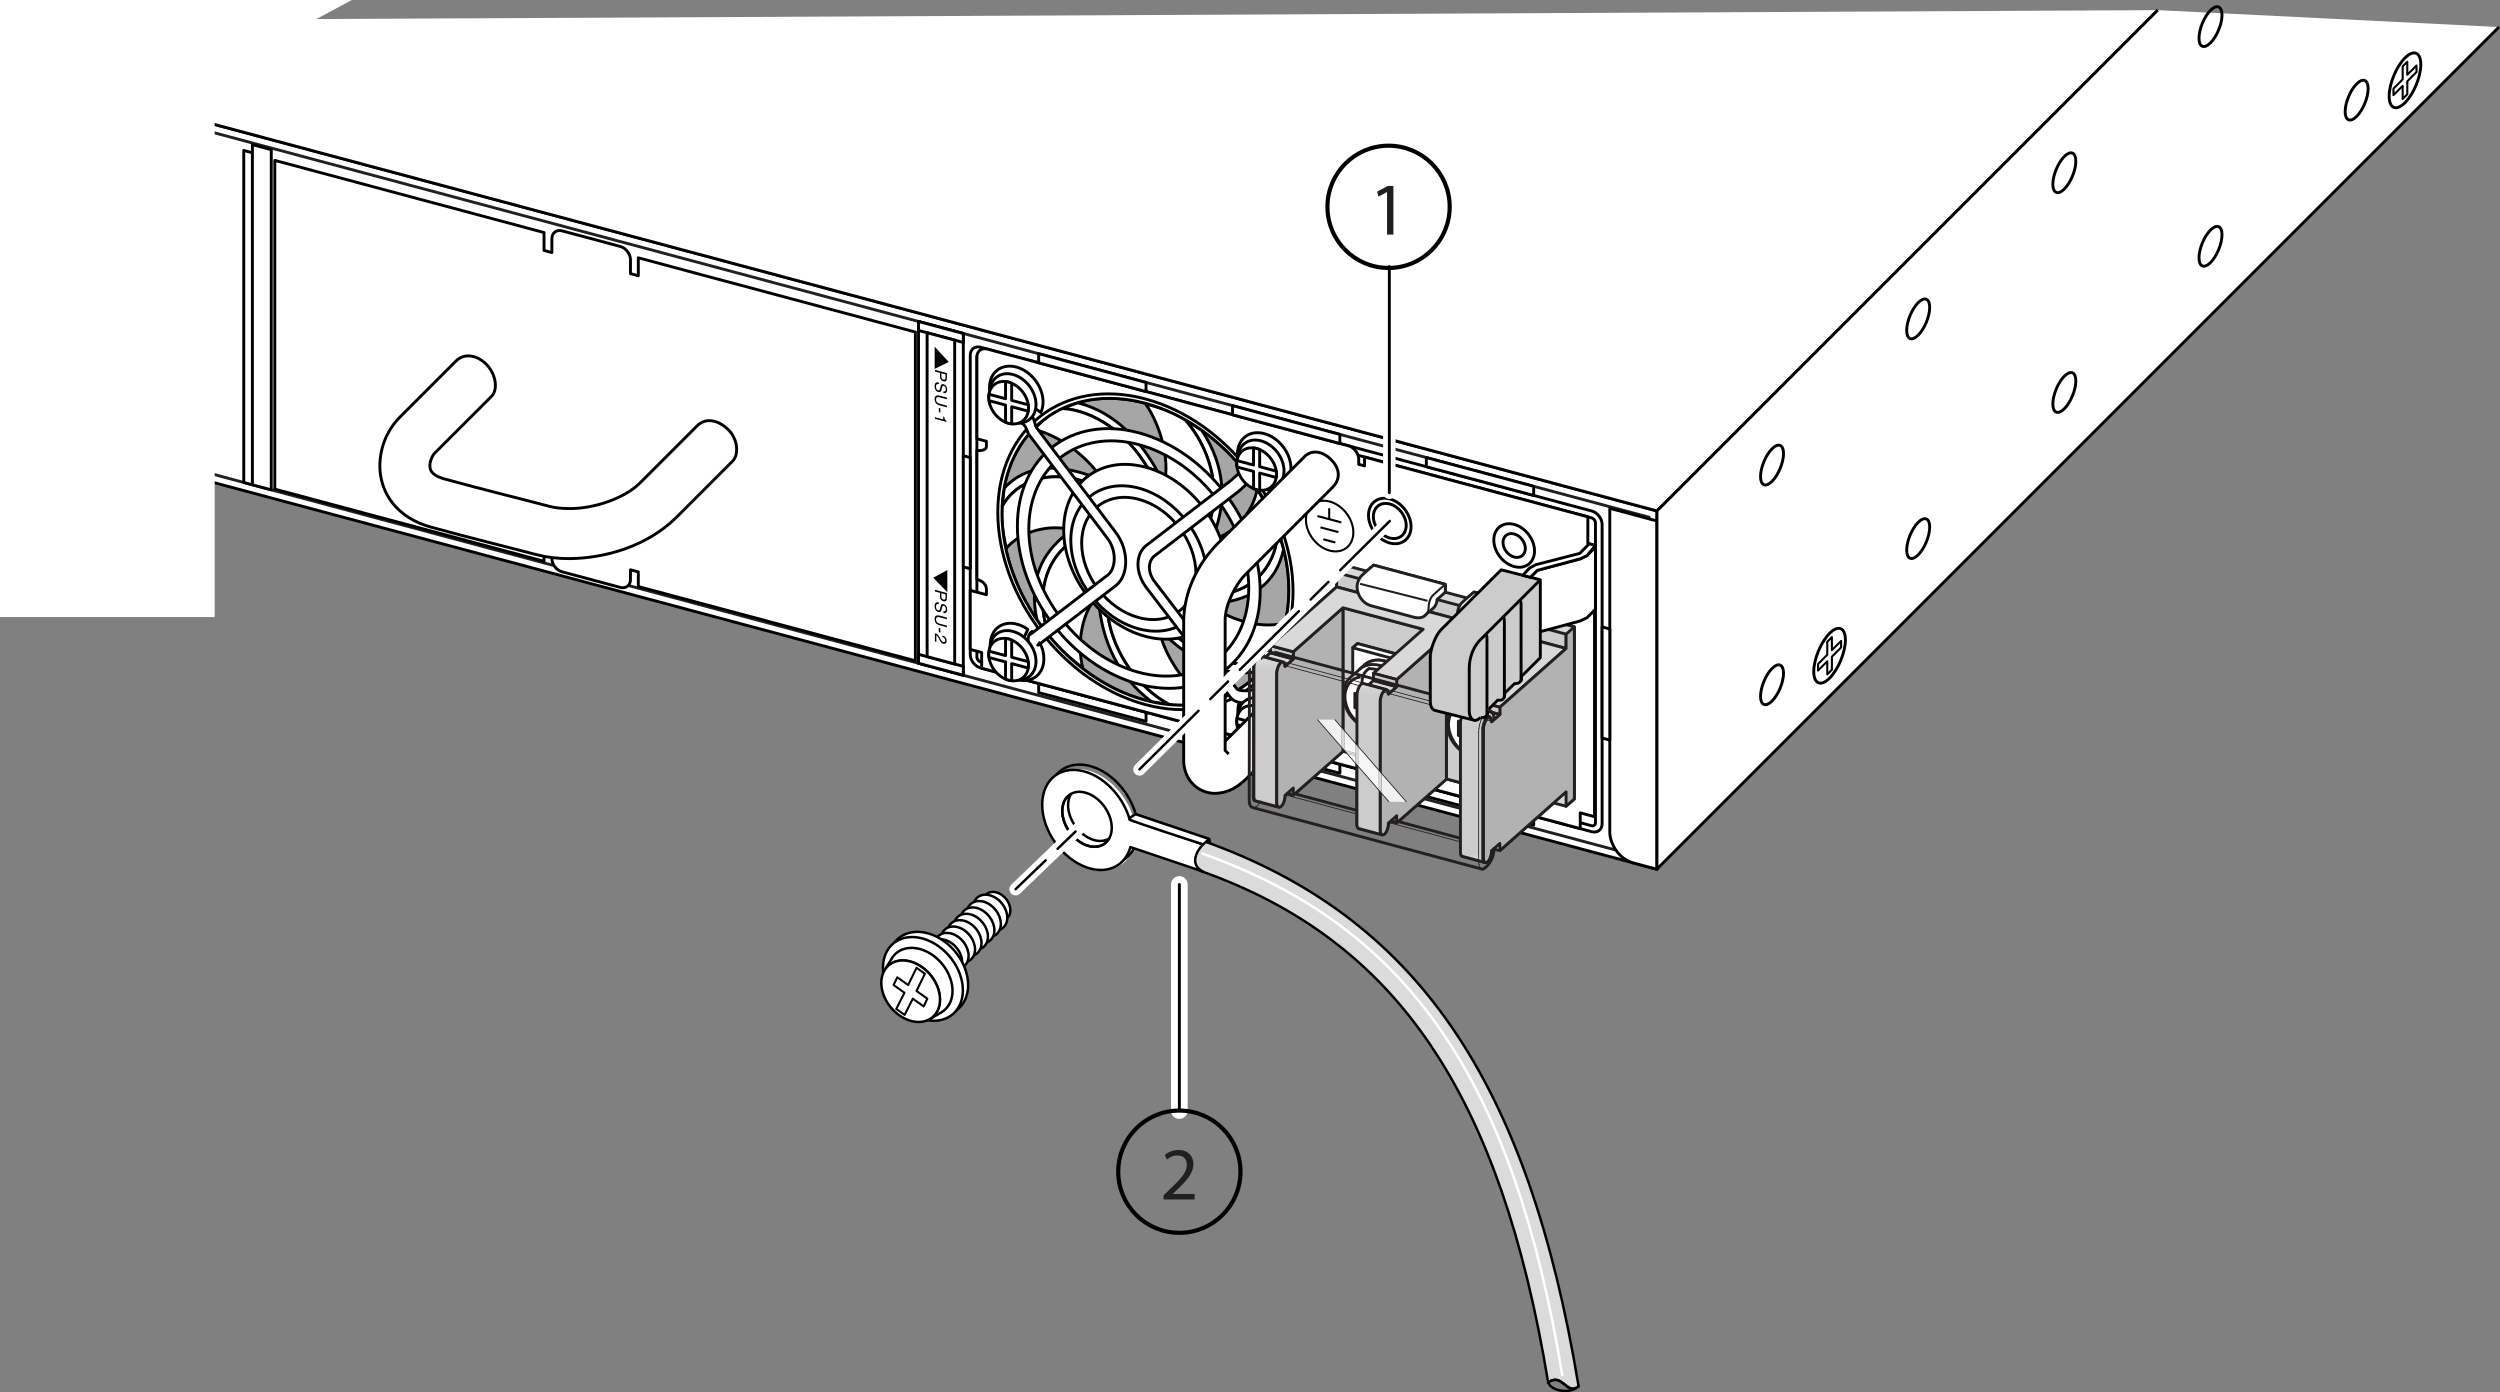 <?xml version="1.0" encoding="UTF-8"?>
<!DOCTYPE svg PUBLIC "-//W3C//DTD SVG 1.1//EN" "http://www.w3.org/Graphics/SVG/1.1/DTD/svg11.dtd">
<!-- Generator: Adobe Illustrator 15.1.0, SVG Export Plug-In . SVG Version: 6.00 Build 0)  --><svg xmlns="http://www.w3.org/2000/svg" version="1.1" x="0px" y="0px" width="300.62px" height="167.415px" viewBox="0 0 300.62 167.415" enable-background="new 0 0 300.62 167.415" xml:space="preserve">
    <rect x="0" y="0" width="300.62" height="167.415" fill="#808080" stroke="none"/>
    <g id="chassis">
        <polygon fill="#FFFFFF" stroke="#000000" stroke-width="0.35" stroke-linejoin="round" points="199.246,104.527 9.451,53.674    9.452,10.585 199.246,61.441  "/>
        <polygon fill="#FFFFFF" stroke="#231F20" stroke-width="0.35" stroke-linejoin="round" points="10.382,52.943 198.301,103.295    198.301,62.199 10.382,11.847  "/>
        <path fill="#FFFFFF" stroke="#000000" stroke-width="0.35" stroke-linejoin="round" d="M199.246,104.527V62.648l-5.671-1.521   v38.943c0,1.229,0.946,3.191,2.835,3.697S199.246,104.527,199.246,104.527z"/>
        <polygon fill="#FFFFFF" stroke="#000000" stroke-width="0.35" stroke-linejoin="round" points="30.352,58.295 29.312,58.016    29.311,18.091 30.35,18.371  "/>
        <polygon fill="#FFFFFF" stroke="#000000" stroke-width="0.35" stroke-linejoin="round" points="30.352,58.295 32.618,58.902    32.619,18 30.352,17.392  "/>
        <polygon fill="#FFFFFF" stroke="#000000" stroke-width="0.35" stroke-linejoin="round" points="115.838,81.199 110.45,79.756    110.451,38.66 115.838,40.104  "/>
        <polygon fill="#FFFFFF" stroke="#000000" stroke-width="0.35" stroke-linejoin="round" points="110.45,79.756 115.838,81.199    115.838,80.125 110.45,78.68  "/>
        <polygon fill="#FFFFFF" stroke="#000000" stroke-width="0.35" stroke-linejoin="round" points="110.451,39.736 115.838,41.18    115.838,40.104 110.451,38.66  "/>
        <polygon fill="#FFFFFF" stroke="#000000" stroke-width="0.35" stroke-linejoin="round" points="114.799,79.846 111.484,78.957    111.484,40.014 114.798,40.9  "/>
        <polygon points="112.39,41.691 112.39,44.357 114.089,43.527  "/>
        <g>
            <path d="M113.859,44.861l0.001,0.664c-0.001,0.131-0.035,0.229-0.107,0.289c-0.072,0.063-0.174,0.074-0.304,0.039    c-0.112-0.029-0.209-0.09-0.293-0.186c-0.081-0.094-0.123-0.215-0.124-0.363V44.84l-0.606-0.162v-0.201L113.859,44.861z     M113.663,45.588c0.021-0.037,0.031-0.096,0.031-0.172v-0.398l-0.499-0.135l0.001,0.398c-0.001,0.09,0.02,0.168,0.056,0.234    c0.038,0.064,0.104,0.111,0.198,0.137C113.555,45.68,113.625,45.658,113.663,45.588z"/>
            <path d="M112.89,46.189c-0.082-0.016-0.148-0.016-0.198,0.004c-0.097,0.039-0.144,0.141-0.144,0.303    c0,0.072,0.012,0.141,0.032,0.207c0.038,0.125,0.111,0.203,0.216,0.23c0.078,0.021,0.134,0.012,0.168-0.027    c0.03-0.041,0.062-0.111,0.085-0.211l0.042-0.184c0.029-0.119,0.062-0.201,0.097-0.244c0.06-0.076,0.149-0.098,0.269-0.064    c0.128,0.033,0.234,0.107,0.318,0.221c0.081,0.111,0.123,0.248,0.123,0.414c0,0.15-0.038,0.27-0.11,0.355    c-0.072,0.088-0.188,0.109-0.348,0.066l0.002-0.189c0.075,0.012,0.133,0.006,0.175-0.014c0.075-0.039,0.113-0.129,0.113-0.27    c0-0.113-0.023-0.203-0.073-0.266c-0.047-0.063-0.104-0.104-0.168-0.121c-0.071-0.018-0.12-0.002-0.153,0.049    c-0.021,0.033-0.048,0.113-0.078,0.24l-0.048,0.189c-0.02,0.092-0.053,0.158-0.089,0.201c-0.067,0.072-0.165,0.094-0.294,0.061    c-0.158-0.043-0.271-0.133-0.34-0.268c-0.068-0.137-0.104-0.281-0.104-0.434c0-0.182,0.048-0.311,0.138-0.387    c0.092-0.08,0.215-0.096,0.368-0.053L112.89,46.189z"/>
            <path d="M113.859,48.01l-0.885-0.236c-0.105-0.027-0.191-0.029-0.261-0.008c-0.104,0.033-0.156,0.121-0.156,0.264    c0.001,0.172,0.057,0.305,0.17,0.396c0.06,0.049,0.144,0.09,0.245,0.117l0.887,0.236v0.203l-0.806-0.215    c-0.175-0.049-0.31-0.107-0.405-0.184c-0.174-0.137-0.261-0.332-0.262-0.582c0-0.252,0.088-0.402,0.262-0.443    c0.093-0.025,0.23-0.014,0.406,0.033l0.806,0.217L113.859,48.01z"/>
            <path d="M113.072,49.102l0.003,0.51l-0.184-0.051l0.001-0.506L113.072,49.102z"/>
            <path d="M113.415,50.094l0.137,0.035c0.013,0.135,0.032,0.232,0.062,0.291c0.028,0.061,0.098,0.115,0.206,0.172v0.143    l-1.394-0.373l0.001-0.193l0.989,0.266L113.415,50.094z"/>
	</g>
        <polygon points="113.914,68.549 113.914,71.213 112.215,69.473  "/>
        <g>
            <path d="M113.859,71.311v0.664c0,0.129-0.035,0.227-0.106,0.289c-0.072,0.061-0.175,0.072-0.305,0.039    c-0.111-0.031-0.208-0.09-0.291-0.188c-0.082-0.092-0.125-0.215-0.125-0.363v-0.465l-0.605-0.162v-0.201L113.859,71.311z     M113.664,72.037c0.021-0.039,0.03-0.098,0.03-0.174v-0.398l-0.499-0.135v0.4c0.001,0.088,0.019,0.166,0.058,0.232    c0.037,0.066,0.104,0.111,0.196,0.137C113.555,72.127,113.625,72.107,113.664,72.037z"/>
            <path d="M112.888,72.639c-0.08-0.016-0.146-0.018-0.196,0.004c-0.097,0.039-0.144,0.139-0.144,0.301    c0,0.074,0.011,0.143,0.033,0.207c0.039,0.127,0.11,0.203,0.216,0.232c0.077,0.021,0.134,0.012,0.167-0.029    c0.031-0.039,0.062-0.111,0.083-0.211l0.044-0.184c0.03-0.119,0.062-0.201,0.097-0.242c0.058-0.078,0.149-0.096,0.269-0.064    c0.128,0.033,0.233,0.105,0.317,0.219c0.082,0.111,0.123,0.248,0.124,0.414c0,0.152-0.038,0.27-0.109,0.357    c-0.073,0.086-0.188,0.109-0.347,0.066v-0.191c0.075,0.012,0.135,0.006,0.175-0.014c0.075-0.039,0.112-0.129,0.113-0.27    c-0.001-0.113-0.023-0.201-0.072-0.264c-0.048-0.063-0.105-0.104-0.169-0.121c-0.071-0.02-0.122-0.002-0.153,0.049    c-0.021,0.033-0.048,0.111-0.078,0.24l-0.048,0.188c-0.021,0.094-0.052,0.158-0.089,0.201c-0.069,0.074-0.166,0.092-0.294,0.059    c-0.158-0.043-0.271-0.131-0.34-0.266c-0.069-0.135-0.103-0.279-0.104-0.434c0.002-0.18,0.045-0.311,0.138-0.387    c0.092-0.078,0.215-0.094,0.37-0.051L112.888,72.639z"/>
            <path d="M113.859,74.461l-0.885-0.238c-0.105-0.029-0.191-0.029-0.262-0.008c-0.104,0.031-0.155,0.119-0.155,0.264    c0,0.172,0.057,0.305,0.17,0.395c0.06,0.051,0.143,0.09,0.247,0.117l0.885,0.236v0.205l-0.805-0.217    c-0.176-0.045-0.312-0.107-0.408-0.184c-0.172-0.137-0.26-0.33-0.26-0.582s0.088-0.398,0.262-0.443    c0.095-0.023,0.23-0.014,0.405,0.033l0.806,0.217V74.461z"/>
            <path d="M113.073,75.553v0.506l-0.181-0.049v-0.508L113.073,75.553z"/>
            <path d="M112.741,76.303c0.088,0.068,0.171,0.178,0.242,0.328l0.107,0.225c0.05,0.098,0.092,0.172,0.127,0.217    c0.053,0.068,0.116,0.111,0.186,0.131c0.083,0.021,0.146,0.016,0.193-0.023c0.048-0.037,0.072-0.098,0.072-0.186    c0.001-0.121-0.045-0.221-0.138-0.293c-0.048-0.039-0.116-0.07-0.202-0.098V76.42c0.121,0.033,0.221,0.084,0.298,0.148    c0.136,0.117,0.202,0.271,0.202,0.473c0.001,0.166-0.042,0.275-0.128,0.328c-0.088,0.053-0.185,0.066-0.291,0.039    c-0.111-0.031-0.208-0.098-0.287-0.201c-0.046-0.061-0.103-0.158-0.168-0.297l-0.074-0.16c-0.033-0.076-0.068-0.137-0.101-0.182    c-0.058-0.084-0.119-0.141-0.188-0.178v0.789l-0.167-0.045l0.001-0.992C112.545,76.182,112.651,76.234,112.741,76.303z"/>
	</g>
        <path fill="#FFFFFF" stroke="#000000" stroke-width="0.35" stroke-linejoin="round" d="M66.361,67.16   c-0.002,0.703,0.549,1.418,1.228,1.6l6.994,1.875c0.679,0.182,1.229-0.24,1.229-0.941v-1.178l0.944,0.254v1.762l33.316,8.928V39.93   l-33.316-8.928l0.001,2.152L75.813,32.9v-1.664l0,0c-0.001-0.703-0.551-1.418-1.229-1.6l-6.994-1.875   c-0.677-0.182-1.229,0.24-1.228,0.943l0,0v1.664l-0.945-0.254v-2.152l-32.372-8.674v39.53l32.372,8.674V65.73l0.945,0.254V67.16z"/>
        <polyline fill="#FFFFFF" stroke="#000000" stroke-width="0.35" stroke-linejoin="round" points="17.632,2.386 9.437,10.582    199.246,61.441 259.466,1.22  "/>
        <polyline fill="#FFFFFF" stroke="#000000" stroke-width="0.35" stroke-linejoin="round" points="259.466,1.22 199.246,61.441    199.246,104.5 300.496,3.25  "/>
        <path fill-rule="evenodd" clip-rule="evenodd" fill="#FFFFFF" stroke="#000000" stroke-width="0.35" stroke-linejoin="round" d="   M220.004,81.543c1.05-1.051,1.903-3.109,1.903-4.596c0-1.488-0.854-1.84-1.903-0.791c-1.051,1.055-1.904,3.111-1.904,4.598   S218.954,82.594,220.004,81.543z"/>
        <polygon fill-rule="evenodd" clip-rule="evenodd" fill="none" stroke="#000000" stroke-width="0.25" stroke-linejoin="round" points="   220.281,80.533 220.281,78.967 221.39,77.857 221.39,77.072 220.281,78.18 220.281,76.611 219.725,77.168 219.725,78.736    218.618,79.846 218.616,80.631 219.725,79.523 219.725,81.09  "/>
        <path fill-rule="evenodd" clip-rule="evenodd" fill="#FFFFFF" stroke="#000000" stroke-width="0.35" stroke-linejoin="round" d="   M289.194,12.351c1.05-1.049,1.903-3.107,1.903-4.594c0-1.488-0.854-1.84-1.903-0.791c-1.051,1.053-1.904,3.109-1.904,4.598   C287.29,13.048,288.145,13.404,289.194,12.351z"/>
        <polygon fill-rule="evenodd" clip-rule="evenodd" fill="none" stroke="#000000" stroke-width="0.25" stroke-linejoin="round" points="   289.472,11.341 289.472,9.775 290.58,8.667 290.58,7.88 289.472,8.99 289.472,7.421 288.915,7.978 288.915,9.546 287.809,10.654    287.807,11.439 288.915,10.332 288.915,11.898  "/>
        <path fill-rule="evenodd" clip-rule="evenodd" fill="none" stroke="#000000" stroke-width="0.35" stroke-linejoin="round" d="   M213.083,84.299c0.765-0.764,1.383-2.262,1.383-3.34c0-1.08-0.618-1.338-1.383-0.574c-0.763,0.766-1.382,2.262-1.382,3.342   C211.701,84.805,212.32,85.061,213.083,84.299z"/>
        <path fill-rule="evenodd" clip-rule="evenodd" fill="none" stroke="#000000" stroke-width="0.35" stroke-linejoin="round" d="   M213.083,57.879c0.764-0.762,1.383-2.26,1.383-3.34s-0.619-1.334-1.383-0.572c-0.763,0.764-1.382,2.26-1.382,3.34   S212.32,58.645,213.083,57.879z"/>
        <path fill-rule="evenodd" clip-rule="evenodd" fill="none" stroke="#000000" stroke-width="0.35" stroke-linejoin="round" d="   M230.658,66.723c0.765-0.764,1.383-2.26,1.383-3.34s-0.618-1.336-1.383-0.572c-0.764,0.764-1.383,2.26-1.383,3.34   C229.275,67.229,229.895,67.486,230.658,66.723z"/>
        <path fill-rule="evenodd" clip-rule="evenodd" fill="none" stroke="#000000" stroke-width="0.35" stroke-linejoin="round" d="   M230.658,40.305c0.764-0.762,1.383-2.26,1.383-3.34s-0.619-1.336-1.383-0.572s-1.383,2.26-1.383,3.34   S229.895,41.068,230.658,40.305z"/>
        <path fill-rule="evenodd" clip-rule="evenodd" fill="none" stroke="#000000" stroke-width="0.35" stroke-linejoin="round" d="   M248.232,49.148c0.765-0.764,1.383-2.26,1.383-3.34s-0.618-1.338-1.383-0.572c-0.763,0.764-1.382,2.26-1.382,3.34   C246.851,49.654,247.47,49.912,248.232,49.148z"/>
        <path fill-rule="evenodd" clip-rule="evenodd" fill="none" stroke="#000000" stroke-width="0.35" stroke-linejoin="round" d="   M248.232,22.73c0.764-0.765,1.383-2.26,1.383-3.34s-0.619-1.336-1.383-0.574c-0.763,0.766-1.382,2.262-1.382,3.341   C246.851,23.238,247.47,23.494,248.232,22.73z"/>
        <path fill-rule="evenodd" clip-rule="evenodd" fill="none" stroke="#000000" stroke-width="0.35" stroke-linejoin="round" d="   M265.808,31.574c0.765-0.764,1.383-2.262,1.383-3.34c0-1.08-0.618-1.338-1.383-0.572c-0.764,0.764-1.383,2.26-1.383,3.34   C264.425,32.08,265.044,32.338,265.808,31.574z"/>
        <path fill-rule="evenodd" clip-rule="evenodd" fill="none" stroke="#000000" stroke-width="0.35" stroke-linejoin="round" d="   M265.808,5.154c0.764-0.762,1.383-2.258,1.383-3.338s-0.619-1.336-1.383-0.574c-0.764,0.766-1.383,2.262-1.383,3.342   S265.044,5.919,265.808,5.154z"/>
        <path fill-rule="evenodd" clip-rule="evenodd" fill="none" stroke="#000000" stroke-width="0.35" stroke-linejoin="round" d="   M283.382,14c0.765-0.764,1.383-2.262,1.383-3.34c0-1.08-0.618-1.338-1.383-0.574c-0.763,0.766-1.382,2.262-1.382,3.342   C282,14.505,282.619,14.761,283.382,14z"/>
        <polygon fill="#FFFFFF" points="25.815,8.859 25.815,74.203 0,74.203 0,0 42.304,0  "/>
        <path fill="#FFFFFF" stroke="#000000" stroke-width="0.35" stroke-linejoin="round" d="M64.509,66.697   c-4.163-1.098-7.545-1.898-12.701-3.316l0,0c-1.92-0.521-3.535-1.52-4.61-2.896l0,0c-1.078-1.367-1.531-3.004-1.522-4.482l0,0   c0.027-2.301,0.911-4.311,2.387-5.822l0,0c2.03-2.029,6.77-6.766,6.782-6.781l0,0h0.002c0.924-0.924,2.443-0.783,3.62,0.393l0,0   c1.174,1.174,1.453,3.043,0.636,3.863l0,0c0,0-4.754,4.752-6.785,6.783l0,0c-0.29,0.258-0.651,1.041-0.624,1.564l0,0   c0.008,0.35,0.076,0.553,0.239,0.768l0,0c0.172,0.211,0.517,0.537,1.477,0.809l0,0c5.045,1.389,8.445,2.195,12.638,3.301l0,0   c0.654,0.174,1.475,0.275,2.372,0.273l0,0c3.04,0.041,6.812-1.277,8.627-3.166l0,0c3.429-3.426,6.771-6.771,6.787-6.787l0,0   c1.058-1.055,2.589-0.682,3.764,0.492l0,0c1.173,1.176,1.246,3.01,0.491,3.764l0,0c0,0-3.359,3.363-6.788,6.791l0,0   c-3.469,3.387-8.388,4.887-12.881,4.926l0,0C67.082,67.172,65.767,67.027,64.509,66.697L64.509,66.697z"/>
</g>
    <g id="Layer_2">
        <polygon fill="#FFFFFF" stroke="#000000" stroke-width="0.35" stroke-linejoin="round" points="124.898,83.283 137.808,86.743    137.808,85.647 124.898,82.188  "/>
        <polygon fill="#FFFFFF" stroke="#000000" stroke-width="0.35" stroke-linejoin="round" points="148.206,89.53 161.115,92.987    161.115,91.894 148.206,88.433  "/>
        <polygon fill="#FFFFFF" stroke="#000000" stroke-width="0.35" stroke-linejoin="round" points="171.513,95.774 184.423,99.234    184.423,98.138 171.513,94.679  "/>
        <path fill="#FFFFFF" stroke="#000000" stroke-width="0.35" stroke-linejoin="round" d="M192.649,99.059   c0,0.705-0.557,1.135-1.238,0.953l-73.5-19.695c-0.682-0.183-1.239-0.911-1.239-1.616V42.706c0-0.707,0.558-1.133,1.239-0.95   l73.5,19.693c0.682,0.183,1.238,0.909,1.24,1.615L192.649,99.059z"/>
        <path fill="#FFFFFF" stroke="#000000" stroke-width="0.35" stroke-linejoin="round" d="M191.851,98.931   c0,0.267-0.213,0.43-0.471,0.361l-73.438-19.678c-0.258-0.069-0.471-0.346-0.471-0.614V42.955c0-0.269,0.212-0.431,0.471-0.361   L191.38,62.27c0.258,0.07,0.471,0.347,0.471,0.613V98.931z"/>
        <path fill="#FFFFFF" stroke="#000000" stroke-width="0.35" stroke-linejoin="round" d="M117.471,42.92   c0-0.707,0.558-1.133,1.24-0.95l43.433,11.639c0.682,0.182,1.238,0.908,1.24,1.614l-0.002,0.608l0.703,0.189v-1.063l26.849,7.192   v3.192l0.916,0.245v7.335l-0.916-0.244v0.708l0.803,0.214l-0.002,24.605l-1.715-0.461v1.893l-34.388-9.214V89.13l-0.686-0.179   c-0.001,0.706-0.557,1.14-1.238,0.957l-31.906-8.549c-0.682-0.185-1.239-0.915-1.239-1.62l-0.579-0.156v1.288l-1.94-0.52v-1.893   l-1.371-0.367v-7.099l1.944,0.521v-0.707c0,0-0.003-0.832-1.146-1.139V54.175c0,0,1.143,0.139,1.143-0.521v-0.59l-1.143-0.308   V42.92z"/>
        <path fill="#A6A6A6" stroke="#000000" stroke-width="0.35" stroke-linejoin="round" d="M154.984,70.972   c0.001-9.862-7.723-19.929-17.249-22.479c-9.527-2.555-17.249,3.373-17.25,13.234c0,9.863,7.723,19.928,17.251,22.48   C147.262,86.76,154.984,80.833,154.984,70.972z"/>
        <polygon fill="#FFFFFF" stroke="#000000" stroke-width="0.35" stroke-linejoin="round" points="124.898,43.627 137.808,47.087    137.808,45.991 124.898,42.531  "/>
        <polygon fill="#FFFFFF" stroke="#000000" stroke-width="0.35" stroke-linejoin="round" points="148.206,49.874 161.115,53.331    161.115,52.237 148.206,48.776  "/>
        <polygon fill="#FFFFFF" stroke="#000000" stroke-width="0.35" stroke-linejoin="round" points="171.513,56.118 184.423,59.578    184.423,58.481 171.513,55.022  "/>
        <polygon fill="#FFFFFF" stroke="#000000" stroke-width="0.35" stroke-linejoin="round" points="193.575,88.997 193.575,75.633    192.651,75.386 192.651,88.751  "/>
        <polygon fill="#FFFFFF" stroke="#000000" stroke-width="0.35" stroke-linejoin="round" points="116.672,68.392 116.672,55.026    115.838,54.804 115.838,68.168  "/>
        <path fill="#FFFFFF" stroke="#000000" stroke-width="0.35" stroke-linejoin="round" d="M139.171,56.669   c-1.894-3.456-4.939-7.076-9.59-8.238l-1.827,0.694c3.726,0.204,7.832,2.996,10.226,7.119L139.171,56.669z"/>
        <path fill="#FFFFFF" stroke="#000000" stroke-width="0.35" stroke-linejoin="round" d="M127.754,49.125   c3.726,0.204,7.832,2.996,10.226,7.119l-6.093,0.497c-1.817-2.368-4.918-4.513-7.561-5.103c1.37-1.441,2.226-2.004,3.521-2.588"/>
        <path fill="#FFFFFF" stroke="#000000" stroke-width="0.35" stroke-linejoin="round" d="M130.975,57.154   c-3.411-1.194-7.421-1.519-10.229,1.568l-0.229,2.156c1.695-3.068,5.518-4.344,9.642-3.038L130.975,57.154z"/>
        <path fill="#FFFFFF" stroke="#000000" stroke-width="0.35" stroke-linejoin="round" d="M120.517,60.879   c1.695-3.068,5.518-4.344,9.642-3.038l-2.145,5.702c-2.551-0.364-5.463,0.569-7.008,2.379c-0.526-2.372-0.599-3.579-0.507-5.183"/>
        <path fill="#FFFFFF" stroke="#000000" stroke-width="0.35" stroke-linejoin="round" d="M127.935,64.479   c-2.364,1.924-4.339,5.087-3.241,10.059l1.516,1.994c-1.565-4.008-0.87-8.342,1.887-10.784L127.935,64.479z"/>
        <path fill="#FFFFFF" stroke="#000000" stroke-width="0.35" stroke-linejoin="round" d="M126.209,76.532   c-1.565-4.008-0.87-8.342,1.887-10.784l3.342,6.584c-1.373,1.879-1.934,5.148-1.244,7.978c-2.002-1.524-2.938-2.467-4.098-3.883"/>
        <path fill="#FFFFFF" stroke="#000000" stroke-width="0.35" stroke-linejoin="round" d="M132.227,73.301   c0.471,3.631,2.043,7.947,6.27,11.089l2.143,0.329c-3.69-1.943-6.684-6.114-7.383-10.514L132.227,73.301z"/>
        <path fill="#FFFFFF" stroke="#000000" stroke-width="0.35" stroke-linejoin="round" d="M140.639,84.719   c-3.69-1.943-6.684-6.114-7.383-10.514l6.384,2.524c0.851,2.738,3.095,5.916,5.524,7.647c-1.992,0.479-3.094,0.513-4.65,0.354"/>
        <path fill="#FFFFFF" stroke="#000000" stroke-width="0.35" stroke-linejoin="round" d="M140.614,76.848   c2.932,2.606,6.847,4.832,11.012,3.806l1.16-1.571c-3.035,1.563-7.446,0.678-11.052-2.368L140.614,76.848z"/>
        <path fill="#FFFFFF" stroke="#000000" stroke-width="0.35" stroke-linejoin="round" d="M152.786,79.082   c-3.035,1.563-7.446,0.678-11.052-2.368l4.619-3.396c2.42,1.538,5.767,2.245,8.104,1.591c-0.489,2.108-0.933,3.087-1.717,4.292"/>
        <path fill="#FFFFFF" stroke="#000000" stroke-width="0.35" stroke-linejoin="round" d="M146.903,72.471   c3.193-0.407,6.507-1.979,7.449-6.441l-0.71-2.297c-0.072,3.92-2.571,7.023-6.378,7.655L146.903,72.471z"/>
        <path fill="#FFFFFF" stroke="#000000" stroke-width="0.35" stroke-linejoin="round" d="M153.642,63.732   c-0.072,3.92-2.571,7.023-6.378,7.655l-0.667-6.802c2.173-0.838,4.094-3.166,4.565-5.734c1.401,2.158,1.959,3.347,2.551,5.016"/>
        <path fill="#FFFFFF" stroke="#000000" stroke-width="0.35" stroke-linejoin="round" d="M146.229,63.509   c1.046-3.089,1.262-7.247-1.703-11.752l-2.033-1.287c2.924,3.303,4.209,8.027,3.074,11.832L146.229,63.509z"/>
        <path fill="#FFFFFF" stroke="#000000" stroke-width="0.35" stroke-linejoin="round" d="M142.493,50.47   c2.924,3.303,4.209,8.027,3.074,11.832l-5.411-5.052c0.286-2.566-0.655-6.149-2.391-8.678c2.218,0.575,3.35,1.076,4.859,1.949"/>
        <path fill="#FFFFFF" stroke="#000000" stroke-width="0.35" stroke-linejoin="round" d="M147.563,68.981   c0-5.617-4.4-11.354-9.827-12.806c-5.428-1.454-9.828,1.922-9.828,7.541c0,5.617,4.399,11.352,9.827,12.807   C143.163,77.978,147.563,74.602,147.563,68.981z"/>
        <path fill="#FFFFFF" stroke="#000000" stroke-width="0.35" stroke-linejoin="round" d="M137.735,84.726   c-9.804-2.628-17.751-12.983-17.752-23.134c0.001-10.148,7.948-16.246,17.752-13.619c9.804,2.626,17.75,12.984,17.75,23.132   C155.485,81.256,147.539,87.353,137.735,84.726z M154.984,70.972c0.001-9.862-7.723-19.929-17.249-22.479   c-9.527-2.555-17.249,3.373-17.25,13.234c0,9.863,7.723,19.928,17.251,22.48C147.262,86.76,154.984,80.833,154.984,70.972z"/>
        <path fill="#FFFFFF" stroke="#000000" stroke-width="0.35" stroke-linejoin="round" d="M136.936,82.271   c-8.062-2.161-14.598-10.677-14.598-19.027c0-8.345,6.536-13.36,14.598-11.2c8.063,2.16,14.599,10.679,14.599,19.024   C151.535,79.415,144.999,84.431,136.936,82.271z M150.16,70.7c0-7.562-5.92-15.278-13.224-17.234   c-7.303-1.956-13.224,2.587-13.224,10.148c-0.001,7.561,5.921,15.276,13.224,17.234C144.24,82.805,150.16,78.261,150.16,70.7z"/>
        <path fill="#FFFFFF" stroke="#000000" stroke-width="0.35" stroke-linejoin="round" d="M145.109,69.346   c0-4.672-3.659-9.44-8.173-10.65c-4.514-1.209-8.172,1.598-8.172,6.271c0,4.674,3.658,9.442,8.172,10.651   C141.45,76.827,145.109,74.021,145.109,69.346z"/>
        <path fill="#FFFFFF" stroke="#000000" stroke-width="0.35" stroke-linejoin="round" d="M143.81,68.996   c-0.001-3.929-3.077-7.938-6.871-8.955c-3.795-1.017-6.871,1.344-6.871,5.272c0,3.93,3.077,7.938,6.871,8.954   C140.734,75.284,143.809,72.924,143.81,68.996z"/>
        <path fill="#FFFFFF" stroke="#000000" stroke-width="0.35" stroke-linejoin="round" d="M119.083,77.527   c0-1.841,1.439-2.945,3.219-2.469l0,0c0.46,0.121,0.901,0.343,1.299,0.631l0,0l-0.556,1.153c-0.228-0.163-0.478-0.287-0.743-0.358   l0,0c-1.018-0.271-1.841,0.358-1.842,1.413l0,0c0.002,1.052,0.823,2.123,1.842,2.398l0,0c1.017,0.27,1.838-0.36,1.841-1.413l0,0   c0.004-0.416-0.081-0.764-0.21-0.955l0,0c-0.191-0.301-0.31-0.663-0.308-1.004l0,0c-0.001-0.449,0.192-0.803,0.495-0.996l0,0   c0.068-0.052-0.502,0.572-0.149,0.302c2.068-1.586,8.255-6.333,9.251-7.098l0,0c0.455-0.341,0.77-1.094,0.766-1.962l0,0   c0-0.829-0.271-1.726-0.841-2.465l0,0c-1.274-1.661-7.649-10.103-9.431-12.463c-0.293-0.388-0.271-1.528-1.509-1.441l0,0   c-1.776-0.477-3.218-2.354-3.22-4.195l0,0c0.001-1.84,1.443-2.945,3.22-2.47l0,0c1.778,0.476,3.219,2.353,3.219,4.196l0,0   c0,0.475-0.099,0.906-0.273,1.271l0,0l-1.26-0.912c0.101-0.21,0.155-0.453,0.156-0.729l0,0c-0.002-1.054-0.824-2.124-1.842-2.399   l0,0c-1.016-0.271-1.84,0.359-1.841,1.414l0,0c0.001,1.053,0.824,2.126,1.84,2.397l0,0c0.403,0.111,0.719,0.109,0.869,0.017l0,0   c1.292,0.078,1.346,1.748,1.533,1.997c1.641,2.175,8.228,10.897,9.512,12.569l0,0c0.871,1.138,1.244,2.439,1.244,3.583l0,0   c-0.004,1.196-0.394,2.259-1.167,2.862l0,0c-0.998,0.764-7.175,5.504-9.247,7.095c-0.424,0.325,0.126-0.283,0.125-0.281l0,0   l-0.023,0.016l-0.027,0.017c-0.014,0.01-0.023,0.021-0.022,0.047l0,0c0.001,0.022,0.002,0.02,0.011,0.037l0,0   c0.423,0.677,0.503,1.352,0.507,1.921l0,0c-0.001,1.839-1.439,2.945-3.218,2.47l0,0C120.524,81.244,119.083,79.367,119.083,77.527   L119.083,77.527z"/>
        <path fill="#FFFFFF" stroke="#000000" stroke-width="0.35" stroke-linejoin="round" d="M148.856,85.448   c0-0.358,0.055-0.689,0.157-0.986c0.166,0.034,0.633,0.089,0.633,0.089l0.742,0.539c-0.099,0.206-0.155,0.451-0.155,0.729l0,0   c0.001,1.052,0.823,2.123,1.841,2.397l0,0c1.019,0.271,1.84-0.36,1.842-1.411l0,0c-0.002-1.056-0.823-2.125-1.841-2.401l0,0   c-0.401-0.109-0.718-0.106-0.868-0.016l0,0c-0.24,0.136-0.559,0.178-0.89,0.178l0,0c-0.479,0-1.804,0.044-2.365-0.718   c-1.948-2.543-9.031-11.784-10.067-13.133l0,0c-0.716-0.931-1.049-1.959-1.046-2.854l0,0c0-0.958,0.364-1.781,1.011-2.28l0,0   c0.844-0.647,7.841-6.016,9.979-7.655c0.388-0.299,1.418-1.274,1.42-1.274l0,0l0.022-0.021l0.027-0.015   c0.014-0.01,0.022-0.022,0.023-0.046l0,0c-0.002-0.022-0.002-0.021-0.014-0.04l0,0c-0.42-0.676-0.501-1.349-0.506-1.919l0,0   c0.002-1.84,1.44-2.945,3.218-2.47l0,0c1.779,0.478,3.221,2.355,3.219,4.194l0,0c0.001,1.842-1.439,2.944-3.219,2.47l0,0   c-0.46-0.123-0.9-0.341-1.298-0.632l0,0l0.555-1.152c0.228,0.162,0.478,0.287,0.743,0.359l0,0c1.018,0.27,1.841-0.359,1.842-1.414   l0,0c-0.001-1.053-0.823-2.124-1.842-2.398l0,0c-1.016-0.271-1.838,0.36-1.84,1.411l0,0c-0.004,0.416,0.081,0.766,0.208,0.957l0,0   c0.193,0.301,0.312,0.661,0.311,1.003l0,0c0,0.442-0.188,0.793-0.487,0.986l0,0c-0.046,0.034-1.044,0.988-1.353,1.225   c-2.068,1.587-9.184,7.048-10.034,7.7l0,0c-0.381,0.291-0.609,0.799-0.609,1.38l0,0c0.003,0.547,0.188,1.141,0.643,1.735l0,0   c1.046,1.363,7.97,10.396,9.849,12.848c0.284,0.372,1.589,0.226,1.611,0.231l0,0c0.021,0.004,0.018,0.004,0.035-0.002l0,0   c0.543-0.293,1.173-0.208,1.722-0.064l0,0c1.778,0.478,3.218,2.354,3.219,4.195l0,0c0,1.842-1.44,2.946-3.219,2.471l0,0   C150.296,89.165,148.856,87.287,148.856,85.448L148.856,85.448z M151.3,57.595C151.299,57.595,151.299,57.595,151.3,57.595   L151.3,57.595L151.3,57.595L151.3,57.595L151.3,57.595z"/>
        <path fill="#FFFFFF" stroke="#000000" stroke-width="0.35" stroke-linejoin="round" d="M124.579,48.648   c0-1.586-1.241-3.206-2.775-3.615c-1.532-0.412-2.775,0.542-2.775,2.128c0.001,1.588,1.243,3.206,2.776,3.617   C123.337,51.188,124.58,50.236,124.579,48.648z"/>
        <path fill="#FFFFFF" stroke="#000000" stroke-width="0.35" stroke-linejoin="round" d="M123.673,49.066   c0-1.366-1.07-2.761-2.391-3.115c-1.318-0.353-2.389,0.468-2.39,1.835c0,1.365,1.071,2.762,2.39,3.113   C122.603,51.254,123.673,50.433,123.673,49.066z"/>
        <path fill="#FFFFFF" stroke="#000000" stroke-width="0.35" stroke-linejoin="round" d="M121.654,46.088   c-0.122-0.05-0.244-0.101-0.371-0.137c-0.126-0.033-0.247-0.047-0.367-0.059l-0.001,2.053l-1.983-0.531   c-0.019,0.12-0.037,0.242-0.038,0.372c0.001,0.131,0.02,0.263,0.039,0.394l1.982,0.53v2.054c0.12,0.051,0.242,0.104,0.368,0.136   c0.127,0.035,0.249,0.049,0.37,0.062l0.001-2.053l1.982,0.531c0.019-0.12,0.037-0.242,0.037-0.373s-0.019-0.262-0.037-0.393   l-1.983-0.53L121.654,46.088z"/>
        <path fill="#FFFFFF" stroke="#000000" stroke-width="0.35" stroke-linejoin="round" d="M121.803,75.921   c-1.532-0.411-2.774,0.543-2.774,2.13c0,1.588,1.242,3.205,2.775,3.615c1.533,0.411,2.774-0.54,2.775-2.129   C124.58,77.951,123.337,76.332,121.803,75.921z"/>
        <path fill="#FFFFFF" stroke="#000000" stroke-width="0.35" stroke-linejoin="round" d="M121.283,76.841   c-1.319-0.354-2.39,0.467-2.39,1.833s1.07,2.76,2.39,3.113c1.319,0.354,2.391-0.467,2.391-1.832   C123.673,78.589,122.603,77.195,121.283,76.841z"/>
        <path fill="#FFFFFF" stroke="#000000" stroke-width="0.35" stroke-linejoin="round" d="M118.931,78.302   c-0.021,0.121-0.038,0.241-0.038,0.372s0.018,0.262,0.037,0.393l1.983,0.53v2.055c0.121,0.052,0.243,0.103,0.369,0.136   c0.127,0.034,0.248,0.049,0.369,0.062v-2.054l1.984,0.531c0.019-0.119,0.037-0.24,0.037-0.371s-0.019-0.261-0.037-0.392   l-1.984-0.531l0.001-2.055c-0.122-0.052-0.243-0.104-0.37-0.137c-0.126-0.034-0.248-0.049-0.368-0.061l-0.001,2.054L118.931,78.302   z"/>
        <path fill="#FFFFFF" stroke="#000000" stroke-width="0.35" stroke-linejoin="round" d="M148.849,86.127   c0,1.587,1.242,3.206,2.774,3.617c1.534,0.41,2.776-0.542,2.776-2.13c0-1.586-1.242-3.207-2.776-3.617   C150.091,83.587,148.85,84.539,148.849,86.127z"/>
        <path fill="#FFFFFF" stroke="#000000" stroke-width="0.35" stroke-linejoin="round" d="M148.714,86.751   c0,1.366,1.07,2.762,2.39,3.114c1.32,0.354,2.39-0.467,2.39-1.834c0-1.365-1.069-2.761-2.39-3.114   C149.785,84.563,148.714,85.386,148.714,86.751z"/>
        <path fill="#FFFFFF" stroke="#000000" stroke-width="0.35" stroke-linejoin="round" d="M150.735,89.729   c0.12,0.052,0.243,0.104,0.369,0.137c0.126,0.034,0.248,0.047,0.369,0.061l0.001-2.053l1.982,0.531   c0.019-0.121,0.036-0.241,0.037-0.373c-0.001-0.13-0.019-0.261-0.036-0.392l-1.983-0.53v-2.055   c-0.122-0.052-0.244-0.104-0.37-0.138c-0.126-0.033-0.249-0.047-0.368-0.061v2.055l-1.983-0.531   c-0.021,0.119-0.038,0.24-0.038,0.371s0.017,0.264,0.038,0.392l1.983,0.531L150.735,89.729z"/>
        <path fill="#FFFFFF" stroke="#000000" stroke-width="0.35" stroke-linejoin="round" d="M151.624,58.755   c1.533,0.41,2.775-0.543,2.776-2.129c0-1.588-1.242-3.206-2.775-3.617c-1.533-0.41-2.775,0.542-2.775,2.13   C148.849,56.726,150.09,58.345,151.624,58.755z"/>
        <path fill="#FFFFFF" stroke="#000000" stroke-width="0.35" stroke-linejoin="round" d="M151.104,58.876   c1.32,0.354,2.39-0.466,2.39-1.833c0.001-1.365-1.07-2.759-2.391-3.113c-1.318-0.354-2.389,0.467-2.389,1.833   S149.785,58.523,151.104,58.876z"/>
        <path fill="#FFFFFF" stroke="#000000" stroke-width="0.35" stroke-linejoin="round" d="M153.457,57.414   c0.019-0.12,0.038-0.24,0.037-0.371c0.002-0.13-0.019-0.262-0.037-0.391l-1.982-0.533l-0.001-2.052   c-0.121-0.053-0.243-0.105-0.37-0.138c-0.126-0.034-0.247-0.048-0.368-0.061v2.052l-1.984-0.531   c-0.019,0.121-0.036,0.242-0.036,0.373s0.018,0.262,0.036,0.393l1.984,0.53l0.001,2.054c0.12,0.053,0.241,0.103,0.368,0.137   c0.126,0.033,0.248,0.05,0.37,0.062l-0.001-2.054L153.457,57.414z"/>
        <path fill="none" stroke="#000000" stroke-width="0.25" stroke-linejoin="round" d="M162.737,64.021   c0-1.629-1.276-3.292-2.851-3.714c-1.572-0.422-2.849,0.557-2.849,2.188c0,1.629,1.277,3.291,2.849,3.715   C161.461,66.632,162.737,65.651,162.737,64.021z"/>
        <line fill="none" stroke="#000000" stroke-width="0.25" stroke-linejoin="round" x1="159.834" y1="61.112" x2="159.834" y2="62.403"/>
        <line fill="none" stroke="#000000" stroke-width="0.25" stroke-linejoin="round" x1="158.422" y1="62.053" x2="161.298" y2="62.823"/>
        <line fill="none" stroke="#000000" stroke-width="0.25" stroke-linejoin="round" x1="158.784" y1="63.411" x2="160.939" y2="63.988"/>
        <line fill="none" stroke="#000000" stroke-width="0.25" stroke-linejoin="round" x1="159.124" y1="64.848" x2="160.58" y2="65.237"/>
        <path fill="#FFFFFF" stroke="#000000" stroke-width="0.35" stroke-linejoin="round" d="M184.524,66.249   c0-1.397-1.098-2.825-2.447-3.188c-1.352-0.362-2.449,0.479-2.449,1.877c0,1.398,1.096,2.825,2.447,3.189   C183.427,68.491,184.524,67.648,184.524,66.249z"/>
        <path fill="#FFFFFF" stroke="#000000" stroke-width="0.35" stroke-linejoin="round" d="M169.677,63.332   c0-1.462-1.145-2.956-2.559-3.335c-1.412-0.379-2.559,0.502-2.559,1.963c0,1.464,1.146,2.958,2.559,3.337   C168.532,65.675,169.677,64.796,169.677,63.332z"/>
        <path fill="#FFFFFF" stroke="#000000" stroke-width="0.35" stroke-linejoin="round" d="M169.093,63.176   c0-1.129-0.884-2.281-1.975-2.574c-1.09-0.292-1.975,0.388-1.975,1.516c0,1.129,0.885,2.282,1.975,2.574   C168.209,64.983,169.093,64.305,169.093,63.176z"/>
        <path fill="#FFFFFF" stroke="#000000" stroke-width="0.35" stroke-linejoin="round" d="M183.419,65.954   c0-0.769-0.602-1.55-1.344-1.748c-0.74-0.2-1.342,0.261-1.342,1.027c0,0.769,0.602,1.553,1.344,1.752   C182.817,67.184,183.419,66.721,183.419,65.954z"/>
        <path fill="#FFFFFF" stroke="#000000" stroke-width="0.35" stroke-linejoin="round" d="M160.225,83.28L160.225,83.28   c0,0-9.316,9.317-10.359,10.359l0,0c-1.028,1.011-2.235,1.738-3.734,1.76l0,0c-0.021,0-0.039,0.003-0.059,0.003l0,0   c-1.022,0-2.114-0.489-2.778-1.287l0,0c-0.69-0.805-0.962-1.794-0.961-2.717l0,0c0.001-1.083,0-14.078,0.001-16.771l0,0   c0.053-3.617,1.807-6.933,4.039-9.219l0,0c1.805-1.807,10.313-10.314,10.323-10.324l0,0h0.001c0.974-1.156,2.382-0.802,3.357,0.172   l0,0c0.975,0.974,1.27,2.256,0.17,3.355l0,0c0,0-8.518,8.52-10.322,10.323l0,0c-1.379,1.32-2.632,3.926-2.58,5.692l0,0   c0,2.077,0,10.502,0,14.5l0,0c2.664-2.665,9.366-9.366,9.375-9.374l0,0c0.974-1.156,2.382-0.804,3.357,0.171l0,0   C161.029,80.897,161.324,82.182,160.225,83.28z"/>
        <polyline fill="#FFFFFF" stroke="#000000" stroke-width="0.35" stroke-linejoin="round" points="147.323,89.127 147.323,90.245    147.746,90.668  "/>
</g>
    <g id="terminal_block">
        <path fill="none" stroke="#231F20" stroke-width="0.35" stroke-linejoin="round" d="M179.297,86.698l0.374-0.331   c0,0-0.104-0.889-0.467-0.986c-0.364-0.098-27.117-7.199-27.591-7.404s-1.368,1.318-1.368,2.195c0,0.875-0.031,15.421-0.031,15.965   c0,0.543,0.103,0.889,0.466,0.986c0.364,0.098,27.59,7.404,27.59,7.404c0.226-0.037,1.401-0.874,1.401-2.642l-1.494-0.4   c0,0,0-13.45,0-13.795s0.069-0.821,0.35-1.199L179.297,86.698z"/>
        <path fill="#D9D9D9" stroke="#231F20" stroke-width="0.35" stroke-linecap="round" stroke-linejoin="round" d="M189.315,75.376   v20.691l-0.996,0.883l-1.492-0.4l-6.473,5.734l-0.746-0.199l-0.248,0.22c0,0-0.048,0.974-0.541,1.339c0,0-0.121,0.096-0.23,0.066   c-0.107-0.03-2.744-0.737-2.744-0.737c-0.156-0.038-0.227-0.277-0.227-0.521s0-8.334,0-8.334l-1.695-0.456l-5.975,5.295l-0.746-0.2   l-0.248,0.221c0,0.478-0.214,1.06-0.498,1.304c0,0-0.133,0.135-0.248,0.104c-0.118-0.03-2.595-0.693-2.793-0.748   c-0.198-0.056-0.249-0.318-0.249-0.525c0-0.209,0-8.335,0-8.335l-1.677-0.452l-5.974,5.296l-0.747-0.2l-0.248,0.221   c0,0.74-0.406,1.271-0.589,1.369c0,0-0.073,0.064-0.182,0.035s-2.61-0.698-2.751-0.737c-0.141-0.041-0.225-0.245-0.225-0.522   c0-0.275,0.007-15.32,0.007-15.674s0.225-0.907,0.532-1.184c0,0,0.136-0.092,0.23-0.066s0.625,0.168,0.625,0.168l0.596-0.529   v-0.861l7.965-7.061v-1.723l0.996-0.883l2.633,0.706l0.816-0.722l8.621,2.313v0.941l2.633,0.707l0.816-0.722l8.621,2.313v0.941   L189.315,75.376z"/>
        <polygon fill="#CCCCCC" stroke="#231F20" stroke-width="0.35" stroke-linecap="round" stroke-linejoin="round" points="   161.489,73.081 161.489,90.323 163.166,90.775 171.131,75.669  "/>
        <polygon fill="#CCCCCC" stroke="#231F20" stroke-width="0.35" stroke-linecap="round" stroke-linejoin="round" points="   173.923,76.418 173.923,93.661 175.6,94.111 183.563,79.005  "/>
        <polygon fill="#CCCCCC" stroke="#231F20" stroke-width="0.35" stroke-linecap="round" stroke-linejoin="round" points="   160.729,68.854 160.729,70.577 188.319,77.981 188.319,76.257  "/>
        <linearGradient id="SVGID_1_" gradientUnits="userSpaceOnUse" x1="152.534" y1="78.571" x2="152.534" y2="97.605" gradientTransform="matrix(1 -0.02 0 1 0 3.759)">
            <stop offset="0" style="stop-color:#D9D9D9"/>
            <stop offset="0.071" style="stop-color:#CCCCCC"/>
            <stop offset="0.918" style="stop-color:#CCCCCC"/>
            <stop offset="0.956" style="stop-color:#D9D9D9"/>
            <stop offset="1" style="stop-color:#D9D9D9"/>
	</linearGradient>
        <path fill="url(#SVGID_1_)" stroke="#231F20" stroke-width="0.35" stroke-linecap="round" stroke-linejoin="round" d="   M154.294,79.599c0,0-2.403-0.65-2.75-0.738c-0.347-0.087-0.763,0.76-0.763,1.406s-0.007,15.275-0.007,15.518   c0,0.24,0.076,0.48,0.225,0.522c0.149,0.04,2.751,0.737,2.751,0.737c-0.228-0.061-0.226-0.465-0.226-0.521   c0-0.059,0-15.012,0-15.52C153.524,80.378,153.949,79.503,154.294,79.599z"/>
        <path fill="#B2B2B2" stroke="#231F20" stroke-width="0.35" stroke-linecap="round" stroke-linejoin="round" d="M161.489,90.368   l-5.974,5.251v-0.861l-0.995,0.882c0,0.695-0.371,1.516-0.743,1.407c-0.226-0.066-0.253-0.468-0.253-0.524   c0-0.059,0-15.012,0-15.52c0-0.289,0.161-1.113,0.57-1.357c0.423-0.252,0.426,0.475,0.426,0.475l0.995-0.882v-0.862l5.974-5.295   V90.368z"/>
        <path fill="#D9D9D9" stroke="#231F20" stroke-width="0.35" stroke-linecap="round" stroke-linejoin="round" d="M152.177,79.026   c0,0,1.871,0.508,2.102,0.567c0.229,0.061,0.242,0.45,0.242,0.526l0.995-0.882l-2.745-0.737L152.177,79.026z"/>
        <polygon fill="#CCCCCC" stroke="#231F20" stroke-width="0.35" stroke-linecap="round" stroke-linejoin="round" points="   152.771,78.501 152.771,77.639 155.516,78.376 155.516,79.238  "/>
        <polygon fill="#FFFFFF" stroke="#231F20" stroke-width="0.35" stroke-linejoin="round" points="167.808,78.614 163.237,77.388    162.663,77.896 162.663,85.593 167.808,87.101  "/>
        <polygon fill="#FFFFFF" stroke="#231F20" stroke-width="0.35" stroke-linejoin="round" points="163.237,77.388 162.663,77.896    167.448,79.18 167.808,78.614  "/>
        <path fill="#FFFFFF" stroke="#231F20" stroke-width="0.35" stroke-linejoin="round" d="M167.448,79.795   c-2.004-0.862-2.972-0.177-3.383,0.171c-0.41,0.348-0.674,0.632-1.774,1.577c-1.101,0.947-1.288,4.196,1.65,5.882   c0,0,0.159,0.092,0.363-0.09c0.204-0.18,0.304-0.27,0.304-0.27l0.834,0.348L167.448,79.795z"/>
        <path fill="#B2B2B2" stroke="#231F20" stroke-width="0.35" stroke-linecap="round" stroke-linejoin="round" d="M173.923,93.704   l-5.975,5.252v-0.863l-0.994,0.884c0,0.693-0.371,1.516-0.742,1.405c-0.227-0.065-0.254-0.466-0.254-0.523   c0-0.057,0-15.012,0-15.52c0-0.287,0.16-1.111,0.569-1.356c0.424-0.254,0.427,0.475,0.427,0.475l0.994-0.882v-0.863l5.975-5.294   V93.704z"/>
        <path fill="#FFFFFF" stroke="#231F20" stroke-width="0.35" stroke-linejoin="round" d="M167.448,79.795   c-2.004-0.862-2.972-0.177-3.383,0.171"/>
        <path fill="#FFFFFF" stroke="#231F20" stroke-width="0.35" stroke-linejoin="round" d="M166.839,80.321   c-2.005-0.861-2.972-0.176-3.383,0.172"/>
        <path fill="#FFFFFF" stroke="#231F20" stroke-width="0.35" stroke-linejoin="round" d="M164.608,87.065   c-0.47,0.48-0.604,0.4-0.604,0.4c-0.216-0.212-0.226-0.366-0.226-0.614c0-0.246,0.002-1.527,0.002-1.527l-0.863-0.23v-1.725   l0.873,0.222c0,0-0.012-1.153-0.01-1.585s0.156-0.976,0.496-1.325l0.332-0.293c0.318,0.03,0.648,0.027,1.101,0.182"/>
        <path fill="none" stroke="#231F20" stroke-width="0.35" stroke-linejoin="round" d="M163.608,81.407   c-1.317,0.136-1.842,1.317-1.884,2.222c-0.041,0.903,0.37,2.478,1.951,3.534"/>
        <polygon fill="#FFFFFF" stroke="#231F20" stroke-width="0.35" stroke-linejoin="round" points="180.259,81.955 175.688,80.729    175.115,81.237 175.115,88.935 180.259,90.44  "/>
        <polygon fill="#FFFFFF" stroke="#231F20" stroke-width="0.35" stroke-linejoin="round" points="175.688,80.729 175.115,81.237    179.899,82.521 180.259,81.955  "/>
        <path fill="#FFFFFF" stroke="#231F20" stroke-width="0.35" stroke-linejoin="round" d="M179.899,83.136   c-2.004-0.861-2.972-0.174-3.383,0.172c-0.41,0.346-0.674,0.631-1.775,1.577c-1.1,0.946-1.287,4.195,1.651,5.88   c0,0,0.159,0.094,0.364-0.087c0.202-0.181,0.303-0.271,0.303-0.271l0.834,0.35L179.899,83.136z"/>
        <path fill="#FFFFFF" stroke="#231F20" stroke-width="0.35" stroke-linejoin="round" d="M179.899,83.136   c-2.004-0.861-2.972-0.174-3.383,0.172"/>
        <path fill="#FFFFFF" stroke="#231F20" stroke-width="0.35" stroke-linejoin="round" d="M179.29,83.663   c-2.005-0.861-2.973-0.176-3.383,0.171"/>
        <path fill="#FFFFFF" stroke="#231F20" stroke-width="0.35" stroke-linejoin="round" d="M177.06,90.407   c-0.47,0.48-0.604,0.398-0.604,0.398c-0.216-0.211-0.225-0.365-0.225-0.612c0-0.246,0.001-1.528,0.001-1.528l-0.863-0.23V86.71   l0.873,0.223c0,0-0.011-1.154-0.01-1.586c0.002-0.432,0.155-0.976,0.496-1.324l0.332-0.293c0.318,0.031,0.649,0.027,1.101,0.182"/>
        <path fill="none" stroke="#231F20" stroke-width="0.35" stroke-linejoin="round" d="M176.06,84.749   c-1.318,0.136-1.843,1.316-1.883,2.222c-0.041,0.903,0.369,2.477,1.95,3.533"/>
        <polygon fill="#D9D9D9" stroke="#231F20" stroke-width="0.35" stroke-linecap="round" stroke-linejoin="round" points="   152.765,77.638 155.516,78.376 161.489,73.081 171.131,75.669 165.157,80.964 167.948,81.712 173.923,76.418 183.563,79.005    177.609,84.306 180.354,85.042 188.319,77.981 160.729,70.577  "/>
        <path fill="#D9D9D9" stroke="#231F20" stroke-width="0.35" stroke-linecap="round" stroke-linejoin="round" d="M164.563,82.353   c0,0,1.918,0.518,2.148,0.578s0.242,0.45,0.242,0.526l0.994-0.882l-2.791-0.75L164.563,82.353z"/>
        <polygon fill="#CCCCCC" stroke="#231F20" stroke-width="0.35" stroke-linecap="round" stroke-linejoin="round" points="   165.157,81.825 165.157,80.964 167.948,81.712 167.948,82.575  "/>
        <path fill="#FFFFFF" stroke="#231F20" stroke-width="0.35" stroke-linejoin="round" d="M177.245,71.195c0,0-0.961,0.78-1.494,1.323   c-0.284,0.29-0.498,0.865-0.498,1.248c0,0.934,0.59,2.018,1.725,2.32c1.137,0.306,4.476,1.203,5.174,1.39   c0.47,0.126,0.971,0.042,1.219-0.177c0.328-0.293,0.68-0.641,0.996-0.884c0.316-0.242,0.502-0.677,0.502-1.085l0.998-0.881v-0.941   L177.245,71.195z"/>
        <path fill="none" stroke="#231F20" stroke-width="0.25" stroke-linejoin="round" d="M185.866,73.509c0,0-1.129,0.952-1.494,1.324   c-0.363,0.37-0.496,0.978-0.496,1.247c0,0.428-0.07,0.882-0.506,1.22"/>
        <path fill="#FFFFFF" stroke="#231F20" stroke-width="0.35" stroke-linejoin="round" d="M165.175,67.956   c0,0-0.962,0.781-1.494,1.323c-0.284,0.289-0.498,0.866-0.498,1.247c0,0.936,0.588,2.018,1.725,2.322   c1.136,0.306,4.475,1.201,5.174,1.389c0.469,0.126,0.97,0.043,1.219-0.178c0.328-0.291,0.68-0.641,0.995-0.883   c0.316-0.242,0.503-0.678,0.503-1.084l0.998-0.883v-0.941L165.175,67.956z"/>
        <path fill="none" stroke="#231F20" stroke-width="0.25" stroke-linejoin="round" d="M173.796,70.269c0,0-1.129,0.953-1.493,1.324   c-0.363,0.371-0.499,0.979-0.499,1.248c0,0.428-0.069,0.883-0.504,1.219"/>
        <line fill="none" stroke="#231F20" stroke-width="0.25" stroke-linejoin="round" x1="163.544" y1="70.204" x2="171.657" y2="72.248"/>
        <line fill="none" stroke="#231F20" stroke-width="0.25" stroke-linejoin="round" x1="175.515" y1="73.423" x2="183.627" y2="75.468"/>
        <path fill="#FFFFFF" stroke="#231F20" stroke-width="0.35" stroke-linecap="round" stroke-linejoin="round" d="M177.949,84.546   c-0.313,0.327-0.376,0.912-0.376,1.18s0,1.576,0,1.576l0.338,0.106"/>
        <path fill="#FFFFFF" stroke="#231F20" stroke-width="0.35" stroke-linecap="round" stroke-linejoin="round" d="M177.911,88.746   l-0.338,0.28c0,0,0.01,1.514,0.01,1.74c0,0.229,0.068,0.348,0.295,0.397"/>
        <line fill="#FFFFFF" stroke="#231F20" stroke-width="0.35" stroke-linecap="round" stroke-linejoin="round" x1="177.573" y1="89.026" x2="177.909" y2="89.12"/>
        <path fill="#FFFFFF" stroke="#231F20" stroke-width="0.35" stroke-linecap="round" stroke-linejoin="round" d="M165.46,85.405   l-0.337,0.28c0,0,0.009,1.512,0.009,1.74s0.069,0.347,0.295,0.396"/>
        <line fill="#FFFFFF" stroke="#231F20" stroke-width="0.35" stroke-linecap="round" stroke-linejoin="round" x1="165.123" y1="85.686" x2="165.459" y2="85.778"/>
        <path fill="#B2B2B2" stroke="#231F20" stroke-width="0.35" stroke-linecap="round" stroke-linejoin="round" d="M178.364,87.669   c0-0.289,0.161-1.113,0.57-1.357c0.424-0.253,0.426,0.476,0.426,0.476l0.994-0.884v-0.861l7.965-7.061v-1.725l0.996-0.881v20.691   l-0.996,0.883v-1.725l-7.965,7.059v-0.861l-0.994,0.882c0,0.695-0.372,1.517-0.743,1.407c-0.226-0.065-0.253-0.467-0.253-0.523   S178.364,88.177,178.364,87.669z"/>
        <linearGradient id="SVGID_2_" gradientUnits="userSpaceOnUse" x1="177.374" y1="85.599" x2="177.374" y2="103.951" gradientTransform="matrix(1 -0.02 0 1 0 3.759)">
            <stop offset="0" style="stop-color:#D9D9D9"/>
            <stop offset="0.071" style="stop-color:#CCCCCC"/>
            <stop offset="0.918" style="stop-color:#CCCCCC"/>
            <stop offset="0.956" style="stop-color:#D9D9D9"/>
            <stop offset="1" style="stop-color:#D9D9D9"/>
	</linearGradient>
        <path fill="url(#SVGID_2_)" stroke="#231F20" stroke-width="0.35" stroke-linecap="round" stroke-linejoin="round" d="   M179.134,86.265c0,0-2.403-0.65-2.75-0.738s-0.764,0.759-0.764,1.406s-0.006,15.276-0.006,15.518s0.075,0.482,0.225,0.521   c0.148,0.04,2.75,0.738,2.75,0.738c-0.227-0.061-0.225-0.465-0.225-0.521s0-15.012,0-15.52   C178.364,87.044,178.788,86.168,179.134,86.265z"/>
        <path fill="#D9D9D9" stroke="#231F20" stroke-width="0.35" stroke-linecap="round" stroke-linejoin="round" d="M177.015,85.694   c0,0,1.873,0.505,2.104,0.565s0.242,0.451,0.242,0.527l0.994-0.884l-2.745-0.736L177.015,85.694z"/>
        <polygon fill="#CCCCCC" stroke="#231F20" stroke-width="0.35" stroke-linecap="round" stroke-linejoin="round" points="   177.609,85.167 177.609,84.306 180.354,85.042 180.354,85.903  "/>
        <linearGradient id="SVGID_3_" gradientUnits="userSpaceOnUse" x1="164.947" y1="81.841" x2="164.947" y2="100.826" gradientTransform="matrix(1 -0.02 0 1 0 3.759)">
            <stop offset="0" style="stop-color:#D9D9D9"/>
            <stop offset="0.071" style="stop-color:#CCCCCC"/>
            <stop offset="0.918" style="stop-color:#CCCCCC"/>
            <stop offset="0.956" style="stop-color:#D9D9D9"/>
            <stop offset="1" style="stop-color:#D9D9D9"/>
	</linearGradient>
        <path fill="url(#SVGID_3_)" stroke="#231F20" stroke-width="0.35" stroke-linecap="round" stroke-linejoin="round" d="   M166.729,82.935c0,0-2.445-0.662-2.792-0.748c-0.347-0.088-0.764,0.758-0.764,1.406c0,0.646-0.007,15.275-0.007,15.518   c0,0.24,0.077,0.48,0.226,0.521c0.149,0.042,2.792,0.749,2.792,0.749c-0.227-0.059-0.226-0.464-0.226-0.521   c0-0.057,0-15.011,0-15.519C165.958,83.715,166.383,82.839,166.729,82.935z"/>
        <line fill="none" stroke="#231F20" stroke-width="0.1" stroke-linecap="round" stroke-linejoin="round" x1="177.806" y1="88.022" x2="177.806" y2="103.542"/>
        <line fill="none" stroke="#231F20" stroke-width="0.1" stroke-linecap="round" stroke-linejoin="round" x1="150.216" y1="96.138" x2="150.216" y2="80.618"/>
        <line fill="none" stroke="#231F20" stroke-width="0.1" stroke-linecap="round" stroke-linejoin="round" x1="178.179" y1="103.21" x2="178.179" y2="87.691"/>
        <line fill="none" stroke="#231F20" stroke-width="0.1" stroke-linecap="round" stroke-linejoin="round" x1="150.589" y1="80.287" x2="150.589" y2="95.807"/>
        <line fill="none" stroke="#231F20" stroke-width="0.1" stroke-linecap="round" stroke-linejoin="round" x1="179.3" y1="102.219" x2="179.28" y2="102.485"/>
        <line fill="none" stroke="#231F20" stroke-width="0.1" stroke-linecap="round" stroke-linejoin="round" x1="167.015" y1="98.923" x2="175.604" y2="101.228"/>
        <line fill="none" stroke="#231F20" stroke-width="0.1" stroke-linecap="round" stroke-linejoin="round" x1="154.582" y1="95.586" x2="163.167" y2="97.89"/>
        <line fill="none" stroke="#231F20" stroke-width="0.1" stroke-linecap="round" stroke-linejoin="round" x1="179.28" y1="102.485" x2="179.224" y2="102.769"/>
        <line fill="none" stroke="#231F20" stroke-width="0.1" stroke-linecap="round" stroke-linejoin="round" x1="179.224" y1="102.769" x2="179.134" y2="103.05"/>
        <line fill="none" stroke="#231F20" stroke-width="0.1" stroke-linecap="round" stroke-linejoin="round" x1="179.134" y1="103.05" x2="179.019" y2="103.307"/>
        <line fill="none" stroke="#231F20" stroke-width="0.1" stroke-linecap="round" stroke-linejoin="round" x1="179.019" y1="103.307" x2="178.884" y2="103.522"/>
        <line fill="none" stroke="#231F20" stroke-width="0.1" stroke-linecap="round" stroke-linejoin="round" x1="178.884" y1="103.522" x2="178.739" y2="103.685"/>
        <line fill="none" stroke="#231F20" stroke-width="0.1" stroke-linecap="round" stroke-linejoin="round" x1="178.739" y1="103.685" x2="178.595" y2="103.78"/>
        <line fill="none" stroke="#231F20" stroke-width="0.1" stroke-linecap="round" stroke-linejoin="round" x1="151.004" y1="96.376" x2="151.149" y2="96.28"/>
        <line fill="none" stroke="#231F20" stroke-width="0.1" stroke-linecap="round" stroke-linejoin="round" x1="178.595" y1="103.78" x2="178.458" y2="103.802"/>
        <line fill="none" stroke="#231F20" stroke-width="0.1" stroke-linecap="round" stroke-linejoin="round" x1="150.869" y1="96.399" x2="151.004" y2="96.376"/>
        <line fill="none" stroke="#231F20" stroke-width="0.1" stroke-linecap="round" stroke-linejoin="round" x1="178.458" y1="103.802" x2="178.343" y2="103.751"/>
        <line fill="none" stroke="#231F20" stroke-width="0.1" stroke-linecap="round" stroke-linejoin="round" x1="150.753" y1="96.348" x2="150.869" y2="96.399"/>
        <line fill="none" stroke="#231F20" stroke-width="0.1" stroke-linecap="round" stroke-linejoin="round" x1="178.343" y1="103.751" x2="178.255" y2="103.63"/>
        <line fill="none" stroke="#231F20" stroke-width="0.1" stroke-linecap="round" stroke-linejoin="round" x1="150.664" y1="96.224" x2="150.753" y2="96.348"/>
        <line fill="none" stroke="#231F20" stroke-width="0.1" stroke-linecap="round" stroke-linejoin="round" x1="178.255" y1="103.63" x2="178.198" y2="103.444"/>
        <line fill="none" stroke="#231F20" stroke-width="0.1" stroke-linecap="round" stroke-linejoin="round" x1="150.608" y1="96.041" x2="150.664" y2="96.224"/>
        <line fill="none" stroke="#231F20" stroke-width="0.1" stroke-linecap="round" stroke-linejoin="round" x1="178.198" y1="103.444" x2="178.179" y2="103.21"/>
        <line fill="none" stroke="#231F20" stroke-width="0.1" stroke-linecap="round" stroke-linejoin="round" x1="150.589" y1="95.807" x2="150.608" y2="96.041"/>
        <line fill="none" stroke="#231F20" stroke-width="0.1" stroke-linecap="round" stroke-linejoin="round" x1="179.673" y1="101.887" x2="179.3" y2="102.219"/>
        <line fill="none" stroke="#231F20" stroke-width="0.1" stroke-linecap="round" stroke-linejoin="round" x1="167.389" y1="98.591" x2="175.601" y2="100.795"/>
        <line fill="none" stroke="#231F20" stroke-width="0.1" stroke-linecap="round" stroke-linejoin="round" x1="154.956" y1="95.254" x2="163.167" y2="97.458"/>
        <line fill="none" stroke="#231F20" stroke-width="0.1" stroke-linecap="round" stroke-linejoin="round" x1="177.806" y1="103.542" x2="177.837" y2="103.933"/>
        <line fill="none" stroke="#231F20" stroke-width="0.1" stroke-linecap="round" stroke-linejoin="round" x1="150.247" y1="96.528" x2="150.216" y2="96.138"/>
        <line fill="none" stroke="#231F20" stroke-width="0.1" stroke-linecap="round" stroke-linejoin="round" x1="177.837" y1="103.933" x2="177.931" y2="104.239"/>
        <line fill="none" stroke="#231F20" stroke-width="0.1" stroke-linecap="round" stroke-linejoin="round" x1="150.341" y1="96.835" x2="150.247" y2="96.528"/>
        <line fill="none" stroke="#231F20" stroke-width="0.1" stroke-linecap="round" stroke-linejoin="round" x1="177.931" y1="104.239" x2="178.079" y2="104.442"/>
        <line fill="none" stroke="#231F20" stroke-width="0.1" stroke-linecap="round" stroke-linejoin="round" x1="150.489" y1="97.038" x2="150.341" y2="96.835"/>
        <line fill="none" stroke="#231F20" stroke-width="0.1" stroke-linecap="round" stroke-linejoin="round" x1="178.079" y1="104.442" x2="178.272" y2="104.528"/>
        <line fill="none" stroke="#231F20" stroke-width="0.1" stroke-linecap="round" stroke-linejoin="round" x1="150.683" y1="97.124" x2="150.489" y2="97.038"/>
        <line fill="none" stroke="#231F20" stroke-width="0.1" stroke-linecap="round" stroke-linejoin="round" x1="178.272" y1="104.528" x2="150.683" y2="97.124"/>
        <line fill="none" stroke="#231F20" stroke-width="0.1" stroke-linecap="round" stroke-linejoin="round" x1="178.272" y1="104.528" x2="178.497" y2="104.491"/>
        <line fill="none" stroke="#231F20" stroke-width="0.1" stroke-linecap="round" stroke-linejoin="round" x1="150.907" y1="97.087" x2="150.683" y2="97.124"/>
        <line fill="none" stroke="#231F20" stroke-width="0.1" stroke-linecap="round" stroke-linejoin="round" x1="178.497" y1="104.491" x2="178.739" y2="104.331"/>
        <line fill="none" stroke="#231F20" stroke-width="0.1" stroke-linecap="round" stroke-linejoin="round" x1="151.149" y1="96.927" x2="150.907" y2="97.087"/>
        <line fill="none" stroke="#231F20" stroke-width="0.1" stroke-linecap="round" stroke-linejoin="round" x1="178.739" y1="104.331" x2="178.979" y2="104.062"/>
        <line fill="none" stroke="#231F20" stroke-width="0.1" stroke-linecap="round" stroke-linejoin="round" x1="151.391" y1="96.657" x2="151.149" y2="96.927"/>
        <line fill="none" stroke="#231F20" stroke-width="0.1" stroke-linecap="round" stroke-linejoin="round" x1="178.979" y1="104.062" x2="179.206" y2="103.701"/>
        <line fill="none" stroke="#231F20" stroke-width="0.1" stroke-linecap="round" stroke-linejoin="round" x1="151.616" y1="96.297" x2="151.391" y2="96.657"/>
        <line fill="none" stroke="#231F20" stroke-width="0.1" stroke-linecap="round" stroke-linejoin="round" x1="179.206" y1="103.701" x2="179.399" y2="103.272"/>
        <line fill="none" stroke="#231F20" stroke-width="0.1" stroke-linecap="round" stroke-linejoin="round" x1="179.399" y1="103.272" x2="179.548" y2="102.806"/>
        <line fill="none" stroke="#231F20" stroke-width="0.1" stroke-linecap="round" stroke-linejoin="round" x1="179.548" y1="102.806" x2="179.64" y2="102.334"/>
        <line fill="none" stroke="#231F20" stroke-width="0.1" stroke-linecap="round" stroke-linejoin="round" x1="179.64" y1="102.334" x2="179.673" y2="101.887"/>
        <line fill="none" stroke="#231F20" stroke-width="0.1" stroke-linecap="round" stroke-linejoin="round" x1="178.198" y1="87.424" x2="178.179" y2="87.691"/>
        <line fill="none" stroke="#231F20" stroke-width="0.1" stroke-linecap="round" stroke-linejoin="round" x1="178.255" y1="87.14" x2="178.198" y2="87.424"/>
        <line fill="none" stroke="#231F20" stroke-width="0.1" stroke-linecap="round" stroke-linejoin="round" x1="178.343" y1="86.86" x2="178.255" y2="87.14"/>
        <line fill="none" stroke="#231F20" stroke-width="0.1" stroke-linecap="round" stroke-linejoin="round" x1="178.458" y1="86.603" x2="178.343" y2="86.86"/>
        <line fill="none" stroke="#231F20" stroke-width="0.1" stroke-linecap="round" stroke-linejoin="round" x1="178.595" y1="86.388" x2="178.458" y2="86.603"/>
        <line fill="none" stroke="#231F20" stroke-width="0.1" stroke-linecap="round" stroke-linejoin="round" x1="178.739" y1="86.226" x2="178.595" y2="86.388"/>
        <line fill="none" stroke="#231F20" stroke-width="0.1" stroke-linecap="round" stroke-linejoin="round" x1="178.884" y1="86.13" x2="178.739" y2="86.226"/>
        <line fill="none" stroke="#231F20" stroke-width="0.1" stroke-linecap="round" stroke-linejoin="round" x1="179.019" y1="86.107" x2="178.884" y2="86.13"/>
        <line fill="none" stroke="#231F20" stroke-width="0.1" stroke-linecap="round" stroke-linejoin="round" x1="179.134" y1="86.159" x2="179.019" y2="86.107"/>
        <line fill="none" stroke="#231F20" stroke-width="0.1" stroke-linecap="round" stroke-linejoin="round" x1="179.224" y1="86.28" x2="179.134" y2="86.159"/>
        <line fill="none" stroke="#231F20" stroke-width="0.1" stroke-linecap="round" stroke-linejoin="round" x1="179.28" y1="86.466" x2="179.224" y2="86.28"/>
        <line fill="none" stroke="#231F20" stroke-width="0.1" stroke-linecap="round" stroke-linejoin="round" x1="179.3" y1="86.699" x2="179.28" y2="86.466"/>
        <line fill="none" stroke="#231F20" stroke-width="0.1" stroke-linecap="round" stroke-linejoin="round" x1="179.673" y1="86.368" x2="179.3" y2="86.699"/>
        <line fill="none" stroke="#231F20" stroke-width="0.1" stroke-linecap="round" stroke-linejoin="round" x1="179.64" y1="85.978" x2="179.673" y2="86.368"/>
        <line fill="none" stroke="#231F20" stroke-width="0.1" stroke-linecap="round" stroke-linejoin="round" x1="179.548" y1="85.671" x2="179.64" y2="85.978"/>
        <line fill="none" stroke="#231F20" stroke-width="0.1" stroke-linecap="round" stroke-linejoin="round" x1="179.399" y1="85.467" x2="179.548" y2="85.671"/>
        <line fill="none" stroke="#231F20" stroke-width="0.1" stroke-linecap="round" stroke-linejoin="round" x1="179.206" y1="85.382" x2="179.399" y2="85.467"/>
        <line fill="none" stroke="#231F20" stroke-width="0.1" stroke-linecap="round" stroke-linejoin="round" x1="178.979" y1="85.421" x2="179.206" y2="85.382"/>
        <line fill="none" stroke="#231F20" stroke-width="0.1" stroke-linecap="round" stroke-linejoin="round" x1="178.739" y1="85.577" x2="178.979" y2="85.421"/>
        <line fill="none" stroke="#231F20" stroke-width="0.1" stroke-linecap="round" stroke-linejoin="round" x1="178.497" y1="85.849" x2="178.739" y2="85.577"/>
        <line fill="none" stroke="#231F20" stroke-width="0.1" stroke-linecap="round" stroke-linejoin="round" x1="178.272" y1="86.208" x2="178.497" y2="85.849"/>
        <line fill="none" stroke="#231F20" stroke-width="0.1" stroke-linecap="round" stroke-linejoin="round" x1="178.079" y1="86.638" x2="178.272" y2="86.208"/>
        <line fill="none" stroke="#231F20" stroke-width="0.1" stroke-linecap="round" stroke-linejoin="round" x1="177.931" y1="87.104" x2="178.079" y2="86.638"/>
        <line fill="none" stroke="#231F20" stroke-width="0.1" stroke-linecap="round" stroke-linejoin="round" x1="177.837" y1="87.575" x2="177.931" y2="87.104"/>
        <line fill="none" stroke="#231F20" stroke-width="0.1" stroke-linecap="round" stroke-linejoin="round" x1="177.806" y1="88.022" x2="177.837" y2="87.575"/>
        <line fill="none" stroke="#231F20" stroke-width="0.1" stroke-linecap="round" stroke-linejoin="round" x1="150.247" y1="80.173" x2="150.216" y2="80.618"/>
        <line fill="none" stroke="#231F20" stroke-width="0.1" stroke-linecap="round" stroke-linejoin="round" x1="150.341" y1="79.7" x2="150.247" y2="80.173"/>
        <line fill="none" stroke="#231F20" stroke-width="0.1" stroke-linecap="round" stroke-linejoin="round" x1="150.489" y1="79.233" x2="150.341" y2="79.7"/>
        <line fill="none" stroke="#231F20" stroke-width="0.1" stroke-linecap="round" stroke-linejoin="round" x1="150.683" y1="78.806" x2="150.489" y2="79.233"/>
        <line fill="none" stroke="#231F20" stroke-width="0.1" stroke-linecap="round" stroke-linejoin="round" x1="150.907" y1="78.444" x2="150.683" y2="78.806"/>
        <line fill="none" stroke="#231F20" stroke-width="0.1" stroke-linecap="round" stroke-linejoin="round" x1="151.149" y1="78.175" x2="150.907" y2="78.444"/>
        <line fill="none" stroke="#231F20" stroke-width="0.1" stroke-linecap="round" stroke-linejoin="round" x1="151.391" y1="78.017" x2="151.149" y2="78.175"/>
        <line fill="none" stroke="#231F20" stroke-width="0.1" stroke-linecap="round" stroke-linejoin="round" x1="151.616" y1="77.978" x2="151.391" y2="78.017"/>
        <line fill="none" stroke="#231F20" stroke-width="0.1" stroke-linecap="round" stroke-linejoin="round" x1="151.81" y1="78.063" x2="151.616" y2="77.978"/>
        <line fill="none" stroke="#231F20" stroke-width="0.1" stroke-linecap="round" stroke-linejoin="round" x1="151.958" y1="78.267" x2="151.81" y2="78.063"/>
        <line fill="none" stroke="#231F20" stroke-width="0.1" stroke-linecap="round" stroke-linejoin="round" x1="152.05" y1="78.573" x2="151.958" y2="78.267"/>
        <line fill="none" stroke="#231F20" stroke-width="0.1" stroke-linecap="round" stroke-linejoin="round" x1="152.083" y1="78.964" x2="152.05" y2="78.573"/>
        <line fill="none" stroke="#231F20" stroke-width="0.1" stroke-linecap="round" stroke-linejoin="round" x1="151.709" y1="79.295" x2="152.083" y2="78.964"/>
        <line fill="none" stroke="#231F20" stroke-width="0.1" stroke-linecap="round" stroke-linejoin="round" x1="151.69" y1="79.062" x2="151.709" y2="79.295"/>
        <line fill="none" stroke="#231F20" stroke-width="0.1" stroke-linecap="round" stroke-linejoin="round" x1="151.634" y1="78.876" x2="151.69" y2="79.062"/>
        <line fill="none" stroke="#231F20" stroke-width="0.1" stroke-linecap="round" stroke-linejoin="round" x1="151.545" y1="78.755" x2="151.634" y2="78.876"/>
        <line fill="none" stroke="#231F20" stroke-width="0.1" stroke-linecap="round" stroke-linejoin="round" x1="151.429" y1="78.703" x2="151.545" y2="78.755"/>
        <line fill="none" stroke="#231F20" stroke-width="0.1" stroke-linecap="round" stroke-linejoin="round" x1="151.294" y1="78.726" x2="151.429" y2="78.703"/>
        <line fill="none" stroke="#231F20" stroke-width="0.1" stroke-linecap="round" stroke-linejoin="round" x1="151.149" y1="78.821" x2="151.294" y2="78.726"/>
        <line fill="none" stroke="#231F20" stroke-width="0.1" stroke-linecap="round" stroke-linejoin="round" x1="151.004" y1="78.983" x2="151.149" y2="78.821"/>
        <line fill="none" stroke="#231F20" stroke-width="0.1" stroke-linecap="round" stroke-linejoin="round" x1="150.869" y1="79.2" x2="151.004" y2="78.983"/>
        <line fill="none" stroke="#231F20" stroke-width="0.1" stroke-linecap="round" stroke-linejoin="round" x1="150.753" y1="79.457" x2="150.869" y2="79.2"/>
        <line fill="none" stroke="#231F20" stroke-width="0.1" stroke-linecap="round" stroke-linejoin="round" x1="150.664" y1="79.735" x2="150.753" y2="79.457"/>
        <line fill="none" stroke="#231F20" stroke-width="0.1" stroke-linecap="round" stroke-linejoin="round" x1="150.608" y1="80.02" x2="150.664" y2="79.735"/>
        <line fill="none" stroke="#231F20" stroke-width="0.1" stroke-linecap="round" stroke-linejoin="round" x1="150.589" y1="80.287" x2="150.608" y2="80.02"/>
        <line fill="none" stroke="#231F20" stroke-width="0.1" stroke-linecap="round" stroke-linejoin="round" x1="179.673" y1="86.368" x2="152.083" y2="78.964"/>
        <line fill="none" stroke="#231F20" stroke-width="0.1" stroke-linecap="round" stroke-linejoin="round" x1="179.206" y1="85.382" x2="151.616" y2="77.978"/>
        <line fill="none" stroke="#231F20" stroke-width="0.1" stroke-linecap="round" stroke-linejoin="round" x1="163.517" y1="82.463" x2="154.581" y2="80.065"/>
        <path fill="none" stroke="#231F20" stroke-width="0.1" stroke-linecap="round" stroke-linejoin="round" d="M161.349,81.882"/>
        <line fill="none" stroke="#231F20" stroke-width="0.1" stroke-linecap="round" stroke-linejoin="round" x1="173.739" y1="85.206" x2="166.302" y2="83.211"/>
        <line fill="none" stroke="#231F20" stroke-width="0.1" stroke-linecap="round" stroke-linejoin="round" x1="179.3" y1="86.699" x2="177.187" y2="86.133"/>
        <path fill="none" stroke="#231F20" stroke-width="0.35" stroke-linejoin="round" d="M179.297,86.698c0,0,0.016-0.493-0.28-0.592   c-0.168-0.058-0.42,0.28-0.49,0.385"/>
        <line fill="none" stroke="#231F20" stroke-width="0.35" stroke-linejoin="round" x1="175.601" y1="100.795" x2="168.295" y2="98.833"/>
        <line fill="none" stroke="#231F20" stroke-width="0.35" stroke-linejoin="round" x1="163.167" y1="97.458" x2="155.86" y2="95.496"/>
        <line fill="none" stroke="#231F20" stroke-width="0.35" stroke-linejoin="round" x1="171.989" y1="83.462" x2="153.236" y2="78.412"/>
        <g>
            <path fill="#FFFFFF" d="M162.008,90.653l0.981,1.129c0.001-0.287,0.001-0.576,0.001-0.864L162.008,90.653"/>
            <path fill="#F6F6F6" d="M161.663,87.855v2.339l1.328,0.357c0-0.394,0-0.784,0-1.168L161.663,87.855"/>
            <path fill="#D7D7D7" d="M161.663,90.194v0.063l0.345,0.396l0.982,0.265c0-0.122,0.001-0.244,0.001-0.366L161.663,90.194"/>
            <polyline fill="#F1F1F1" points="160.511,86.531 158.423,86.531 161.312,89.853 161.312,87.452 160.511,86.531   "/>
            <polyline fill="#D7D7D7" points="161.312,87.452 161.312,89.853 161.663,90.257 161.663,90.194 161.663,87.855 161.312,87.452       "/>
            <path fill="#F1F1F1" d="M166.127,92.988c0,0.826,0,1.64,0,2.4l0.891,1.024h2.088L166.127,92.988"/>
            <linearGradient id="SVGID_4_" gradientUnits="userSpaceOnUse" x1="-40.73" y1="194.306" x2="-39.73" y2="194.306" gradientTransform="matrix(0 18.985 18.985 -0.386 -3524.234 930.429)">
                <stop offset="0" style="stop-color:#F9F9F9"/>
                <stop offset="0.071" style="stop-color:#F7F7F7"/>
                <stop offset="0.918" style="stop-color:#F7F7F7"/>
                <stop offset="0.956" style="stop-color:#F9F9F9"/>
                <stop offset="1" style="stop-color:#F9F9F9"/>
		</linearGradient>
            <path fill="url(#SVGID_4_)" d="M163.343,89.787c-0.001,0.789-0.002,1.6-0.002,2.398l2.435,2.8c0-0.769,0-1.581,0-2.4    L163.343,89.787"/>
            <path fill="#D7D7D7" d="M165.775,92.585c0,0.819,0,1.632,0,2.4l0.352,0.403c0-0.761,0-1.574,0-2.4L165.775,92.585 M162.991,89.384    c0,0.384,0,0.774,0,1.168c0,0.122-0.001,0.244-0.001,0.366c0,0.288,0,0.577-0.001,0.864l0.352,0.403    c0-0.799,0.001-1.609,0.002-2.398L162.991,89.384"/>
            <polyline fill="#231F20" points="158.385,86.565 166.982,96.446 167.054,96.451 167.059,96.38 158.46,86.499 158.39,86.495     158.385,86.565   "/>
            <polyline fill="#231F20" points="160.47,86.565 169.066,96.446 169.138,96.451 169.143,96.38 160.544,86.499 160.474,86.495     160.47,86.565   "/>
	</g>
</g>
    <g id="lever">
        <polygon fill="#FFFFFF" stroke="#000000" stroke-width="0.35" stroke-linejoin="round" points="190.841,66.802 190.013,67.2    184.854,68.582 183.302,70.165 183.302,77.637 184.854,76.053 190.013,74.671 190.841,74.272 191.851,73.264 191.851,65.792  "/>
        <path fill="#CCCCCC" stroke="#000000" stroke-width="0.35" stroke-linejoin="round" d="M180.519,68.518l4.701,1.203v9.361   l-2.285,2.271c0,0,0.225,0.859-0.822,0.859l-1.182,1.145c0,0,0.139,1.002-0.828,0.827l-1.17,1.171c0,0,0.068,1.096-0.922,0.919   c0,0-0.32,0.434-1.17,0.224c-0.85-0.208-4.182-1.045-4.182-1.045s-0.67-0.031-0.67-1.106c0-1.072,0-4.433,0-5.322   c0-0.889,0.574-2.586,1.338-3.349S180.519,68.518,180.519,68.518z"/>
        <path fill="#CCCCCC" stroke="#000000" stroke-width="0.35" stroke-linejoin="round" d="M185.22,69.721c0,0-5.871,5.872-7.209,7.211   c-1.336,1.337-1.336,3.198-1.336,3.349c0,0.151,0,4.847,0,5.323c0,0.475,0.418,1.593,1.336,0.671"/>
        <path fill="#CCCCCC" stroke="#000000" stroke-width="0.35" stroke-linejoin="round" d="M178.806,86.041l-0.002-9.323   c0-0.289-0.123-0.457-0.123-0.457"/>
        <path fill="#CCCCCC" stroke="#000000" stroke-width="0.35" stroke-linejoin="round" d="M180.899,83.948l-0.002-9.323   c0-0.289-0.123-0.457-0.123-0.457"/>
        <path fill="#CCCCCC" stroke="#000000" stroke-width="0.35" stroke-linejoin="round" d="M182.907,81.941l-0.002-9.324   c0-0.289-0.123-0.456-0.123-0.456"/>
        <polygon fill="#FFFFFF" stroke="#000000" stroke-width="0.35" stroke-linejoin="round" points="191.851,65.588 191.099,65.386    189.962,66.545 184.685,67.902 183.931,68.304 183.104,69.179 184.026,69.414 184.854,68.582 190.013,67.2 190.841,66.802  "/>
        <path fill="none" stroke="#231F20" stroke-width="0.35" stroke-linecap="round" stroke-linejoin="round" d="M178.943,85.32   c0,0,0.729,0.361,0.729,1.048"/>
</g>
    <g id="ground_wire">
        <line fill="#FFFFFF" x1="137.02" y1="92.514" x2="167.118" y2="62.646"/>
        <line fill="none" stroke="#FFFFFF" stroke-width="1.5" stroke-linecap="round" stroke-linejoin="round" x1="137.02" y1="92.514" x2="167.118" y2="62.646"/>
        <line fill="#FFFFFF" x1="137.02" y1="92.514" x2="167.118" y2="62.646"/>
        <line fill="none" stroke="#000000" stroke-width="0.3" stroke-linecap="round" stroke-linejoin="round" stroke-dasharray="10,2,3,2" x1="137.02" y1="92.514" x2="167.118" y2="62.646"/>
        <path fill="#969696" d="M131.093,100.801c1.287,0.426,2.33-0.277,2.33-1.559c0-1.287-1.043-2.674-2.33-3.098   c-1.285-0.422-2.329,0.273-2.329,1.557C128.764,98.99,129.808,100.379,131.093,100.801z"/>
        <path fill="none" stroke="#000000" stroke-width="0.4" stroke-linecap="round" stroke-linejoin="round" d="M131.093,100.801   c1.287,0.426,2.33-0.277,2.33-1.559c0-1.287-1.043-2.674-2.33-3.098c-1.285-0.422-2.329,0.273-2.329,1.557   C128.764,98.99,129.808,100.379,131.093,100.801z"/>
        <path fill="none" stroke="#000000" stroke-width="0.3" stroke-linecap="round" stroke-linejoin="round" d="M129.839,96.51   c-0.172,0.266-0.27,0.605-0.27,0.996c0,1.23,0.959,2.557,2.172,3.037"/>
        <path fill="#FFFFFF" d="M131.208,92.756c-2.985-1.021-5.402,0.715-5.406,3.887c0.003,3.164,2.424,6.551,5.412,7.568   c2.494,0.85,4.578-0.242,5.197-2.467l8.731,2.947c0.356-1.172,0.317-2.234,0-3.275l-8.821-2.977   C135.608,95.914,133.601,93.572,131.208,92.756z"/>
        <path fill="none" stroke="#000000" stroke-width="0.3" stroke-linecap="round" stroke-linejoin="round" d="M131.456,92.229   c-2.986-1.021-5.402,0.715-5.406,3.885c0.003,3.166,2.423,6.553,5.412,7.568c2.494,0.852,4.578-0.24,5.197-2.467l8.731,2.947   c0.356-1.17,0.317-2.234,0-3.273l-8.821-2.979C135.856,95.387,133.849,93.045,131.456,92.229z"/>
        <path fill="#DBDBDB" d="M186.165,166.244c-5.733-34.742-18.207-53.131-41.717-61.488c-1.021-0.363-1.806-1.479-1.746-2.48   c0.061-1.008,0.939-1.527,1.963-1.164c25.564,9.086,39.073,28.701,45.156,65.584C188.417,167.898,187.851,164.973,186.165,166.244z   "/>
        <path fill="none" stroke="#000000" stroke-width="0.3" stroke-linecap="round" stroke-linejoin="round" d="M186.165,166.244   c-5.733-34.742-18.207-53.131-41.717-61.488c-1.021-0.363-1.806-1.479-1.746-2.48c0.061-1.008,0.939-1.527,1.963-1.164   c25.564,9.086,39.073,28.701,45.156,65.584C188.417,167.898,187.851,164.973,186.165,166.244z"/>
        <path fill="none" stroke="#000000" stroke-width="0.3" stroke-linecap="round" stroke-linejoin="round" d="M186.165,166.244   c1.686-1.271,2.252,1.654,3.656,0.451C188.862,167.652,186.579,167.336,186.165,166.244z"/>
        <path fill="none" stroke="#FFFFFF" stroke-width="0.3" stroke-linecap="round" stroke-linejoin="round" d="M144.557,102.635   c24.866,8.84,37.444,27.252,43.296,62.693"/>
        <path fill="#FFFFFF" d="M130.729,92.869c-2.984-1.014-5.402,0.721-5.408,3.891c0.002,3.164,2.425,6.549,5.414,7.566   c2.494,0.852,4.576-0.242,5.195-2.469l8.732,2.947c-1.597-1.17-0.912-1.686,0.004-3.271l-8.822-2.979   C135.13,96.029,133.121,93.688,130.729,92.869z"/>
        <path fill="none" stroke="#000000" stroke-width="0.3" stroke-linecap="round" stroke-linejoin="round" d="M130.729,92.869   c-2.984-1.014-5.402,0.721-5.408,3.891c0.002,3.164,2.425,6.549,5.414,7.566c2.494,0.852,4.576-0.242,5.195-2.469l8.732,2.947   c-1.713-0.854-0.719-2.549,0.004-3.271l-8.822-2.979C135.13,96.029,133.121,93.688,130.729,92.869z"/>
        <path fill="#FFFFFF" d="M130.71,95.373c1.645,0.559,2.974,2.422,2.977,4.168c-0.003,1.734-1.332,2.686-2.976,2.129   c-1.64-0.563-2.975-2.424-2.975-4.16C127.741,95.768,129.071,94.811,130.71,95.373z"/>
        <path fill="none" stroke="#000000" stroke-width="0.3" stroke-linecap="round" stroke-linejoin="round" d="M128.78,95.486   c-0.213,0.361-0.344,0.801-0.346,1.324c0,1.736,1.334,3.6,2.975,4.16c0.743,0.252,1.414,0.184,1.936-0.115   c-0.494,0.842-1.48,1.205-2.634,0.814c-1.64-0.563-2.975-2.424-2.975-4.16C127.739,96.553,128.147,95.848,128.78,95.486z"/>
        <path fill="none" stroke="#000000" stroke-width="0.3" stroke-linecap="round" stroke-linejoin="round" d="M130.71,95.373   c1.645,0.559,2.974,2.422,2.977,4.168c-0.003,1.734-1.332,2.686-2.976,2.129c-1.64-0.563-2.975-2.424-2.975-4.16   C127.741,95.768,129.071,94.811,130.71,95.373z"/>
        <line fill="#FFFFFF" x1="122.128" y1="106.918" x2="130.323" y2="99.037"/>
        <line fill="none" stroke="#FFFFFF" stroke-width="1.5" stroke-linecap="round" stroke-linejoin="round" x1="122.128" y1="106.918" x2="130.323" y2="99.037"/>
        <line fill="#FFFFFF" x1="122.128" y1="106.918" x2="130.323" y2="99.037"/>
        <line fill="none" stroke="#000000" stroke-width="0.3" stroke-linecap="round" stroke-linejoin="round" stroke-dasharray="5,2,3,2" x1="122.128" y1="106.918" x2="130.323" y2="99.037"/>
        <path fill="#FFFFFF" d="M120.482,107.627c-0.839-0.596-1.808-0.473-2.165,0.273c-0.353,0.75,0.043,1.838,0.88,2.432   c0.838,0.598,1.811,0.48,2.165-0.27C121.719,109.314,121.324,108.225,120.482,107.627z"/>
        <path fill="none" stroke="#000000" stroke-width="0.3" stroke-linecap="round" stroke-linejoin="round" d="M120.482,107.627   c-0.839-0.596-1.808-0.473-2.165,0.273c-0.353,0.75,0.043,1.838,0.88,2.432c0.838,0.598,1.811,0.48,2.165-0.27   C121.719,109.314,121.324,108.225,120.482,107.627z"/>
        <path fill="#FFFFFF" d="M119.869,108.061c-1.051-0.748-2.26-0.598-2.701,0.338c-0.444,0.934,0.05,2.291,1.097,3.037   c1.049,0.742,2.255,0.596,2.699-0.34C121.403,110.158,120.914,108.801,119.869,108.061z"/>
        <path fill="none" stroke="#000000" stroke-width="0.3" stroke-linecap="round" stroke-linejoin="round" d="M119.869,108.061   c-1.051-0.748-2.26-0.598-2.701,0.338c-0.444,0.934,0.05,2.291,1.097,3.037c1.049,0.742,2.255,0.596,2.699-0.34   C121.403,110.158,120.914,108.801,119.869,108.061z"/>
        <path fill="#FFFFFF" d="M119.092,108.822c-1.047-0.744-2.256-0.59-2.701,0.344c-0.44,0.934,0.053,2.293,1.098,3.033   c1.048,0.746,2.258,0.594,2.701-0.338C120.63,110.928,120.139,109.566,119.092,108.822z"/>
        <path fill="none" stroke="#000000" stroke-width="0.3" stroke-linecap="round" stroke-linejoin="round" d="M119.092,108.822   c-1.047-0.744-2.256-0.59-2.701,0.344c-0.44,0.934,0.053,2.293,1.098,3.033c1.048,0.746,2.258,0.594,2.701-0.338   C120.63,110.928,120.139,109.566,119.092,108.822z"/>
        <path fill="#FFFFFF" d="M118.315,109.592c-1.048-0.746-2.255-0.594-2.699,0.34c-0.442,0.932,0.05,2.291,1.095,3.033   c1.05,0.746,2.259,0.596,2.702-0.336C119.854,111.691,119.363,110.336,118.315,109.592z"/>
        <path fill="none" stroke="#000000" stroke-width="0.3" stroke-linecap="round" stroke-linejoin="round" d="M118.315,109.592   c-1.048-0.746-2.255-0.594-2.699,0.34c-0.442,0.932,0.05,2.291,1.095,3.033c1.05,0.746,2.259,0.596,2.702-0.336   C119.854,111.691,119.363,110.336,118.315,109.592z"/>
        <path fill="#FFFFFF" d="M117.542,110.352c-1.049-0.742-2.259-0.59-2.704,0.344c-0.44,0.934,0.055,2.293,1.101,3.035   c1.048,0.744,2.257,0.594,2.698-0.338C119.08,112.457,118.588,111.096,117.542,110.352z"/>
        <path fill="none" stroke="#000000" stroke-width="0.3" stroke-linecap="round" stroke-linejoin="round" d="M117.542,110.352   c-1.049-0.742-2.259-0.59-2.704,0.344c-0.44,0.934,0.055,2.293,1.101,3.035c1.048,0.744,2.257,0.594,2.698-0.338   C119.08,112.457,118.588,111.096,117.542,110.352z"/>
        <path fill="#FFFFFF" d="M116.767,111.121c-1.051-0.746-2.258-0.592-2.7,0.342c-0.443,0.932,0.051,2.291,1.096,3.035   c1.049,0.742,2.258,0.596,2.701-0.34C118.302,113.223,117.814,111.865,116.767,111.121z"/>
        <path fill="none" stroke="#000000" stroke-width="0.3" stroke-linecap="round" stroke-linejoin="round" d="M116.767,111.121   c-1.051-0.746-2.258-0.592-2.7,0.342c-0.443,0.932,0.051,2.291,1.096,3.035c1.049,0.742,2.258,0.596,2.701-0.34   C118.302,113.223,117.814,111.865,116.767,111.121z"/>
        <path fill="#FFFFFF" d="M115.99,111.885c-1.047-0.744-2.256-0.594-2.701,0.342c-0.442,0.936,0.05,2.293,1.1,3.035   c1.048,0.746,2.255,0.596,2.698-0.338C117.527,113.986,117.036,112.629,115.99,111.885z"/>
        <path fill="none" stroke="#000000" stroke-width="0.3" stroke-linecap="round" stroke-linejoin="round" d="M115.99,111.885   c-1.047-0.744-2.256-0.594-2.701,0.342c-0.442,0.936,0.05,2.293,1.1,3.035c1.048,0.746,2.255,0.596,2.698-0.338   C117.527,113.986,117.036,112.629,115.99,111.885z"/>
        <path fill="#FFFFFF" d="M115.216,112.654c-1.052-0.748-2.255-0.594-2.7,0.338c-0.446,0.934,0.05,2.293,1.097,3.037   c1.049,0.746,2.256,0.594,2.7-0.342C116.752,114.754,116.261,113.396,115.216,112.654z"/>
        <path fill="none" stroke="#000000" stroke-width="0.3" stroke-linecap="round" stroke-linejoin="round" d="M115.216,112.654   c-1.052-0.748-2.255-0.594-2.7,0.338c-0.446,0.934,0.05,2.293,1.097,3.037c1.049,0.746,2.256,0.594,2.7-0.342   C116.752,114.754,116.261,113.396,115.216,112.654z"/>
        <path fill="#FFFFFF" d="M114.439,113.418c-1.048-0.744-2.256-0.594-2.699,0.342c-0.443,0.934,0.048,2.291,1.099,3.037   c1.047,0.742,2.256,0.592,2.697-0.342C115.979,115.518,115.485,114.16,114.439,113.418z"/>
        <path fill="none" stroke="#000000" stroke-width="0.3" stroke-linecap="round" stroke-linejoin="round" d="M114.439,113.418   c-1.048-0.744-2.256-0.594-2.699,0.342c-0.443,0.934,0.048,2.291,1.099,3.037c1.047,0.742,2.256,0.592,2.697-0.342   C115.979,115.518,115.485,114.16,114.439,113.418z"/>
        <path fill="#FFFFFF" d="M113.667,114.184c-1.052-0.746-2.26-0.594-2.704,0.34c-0.443,0.934,0.051,2.291,1.1,3.037   c1.047,0.742,2.255,0.594,2.696-0.34C115.199,116.281,114.713,114.924,113.667,114.184z"/>
        <path fill="none" stroke="#000000" stroke-width="0.3" stroke-linecap="round" stroke-linejoin="round" d="M113.667,114.184   c-1.052-0.746-2.26-0.594-2.704,0.34c-0.443,0.934,0.051,2.291,1.1,3.037c1.047,0.742,2.255,0.594,2.696-0.34   C115.199,116.281,114.713,114.924,113.667,114.184z"/>
        <path fill="#FFFFFF" d="M112.891,114.947c-1.048-0.744-2.259-0.594-2.704,0.342c-0.438,0.936,0.054,2.291,1.1,3.033   c1.052,0.748,2.255,0.596,2.696-0.338C114.428,117.049,113.938,115.691,112.891,114.947z"/>
        <path fill="none" stroke="#000000" stroke-width="0.3" stroke-linecap="round" stroke-linejoin="round" d="M112.891,114.947   c-1.048-0.744-2.259-0.594-2.704,0.342c-0.438,0.936,0.054,2.291,1.1,3.033c1.052,0.748,2.255,0.596,2.696-0.338   C114.428,117.049,113.938,115.691,112.891,114.947z"/>
        <path fill="#FFFFFF" stroke="#000000" stroke-width="0.3" stroke-linecap="round" stroke-linejoin="round" d="M113.487,113.152   c-2.446-1.734-5.263-1.381-6.298,0.795c-1.03,2.176,0.121,5.344,2.56,7.074c2.443,1.734,5.261,1.385,6.292-0.787   C117.07,118.055,115.929,114.887,113.487,113.152z"/>
        <path fill="#FFFFFF" stroke="#000000" stroke-width="0.3" stroke-linecap="round" stroke-linejoin="round" d="M112.854,113.779   c-2.448-1.74-5.263-1.383-6.299,0.793c-1.031,2.172,0.123,5.344,2.562,7.076c2.441,1.734,5.257,1.383,6.289-0.791   C116.438,118.678,115.294,115.514,112.854,113.779z"/>
        <path fill="#FFFFFF" d="M112.154,115.248c-1.532-1.088-3.297-0.865-3.946,0.496c-0.646,1.365,0.076,3.348,1.604,4.432   c1.53,1.086,3.296,0.871,3.942-0.492C114.397,118.316,113.683,116.332,112.154,115.248z"/>
        <path fill="none" stroke="#000000" stroke-width="0.3" stroke-linecap="round" stroke-linejoin="round" d="M112.154,115.248   c-1.532-1.088-3.297-0.865-3.946,0.496c-0.646,1.365,0.076,3.348,1.604,4.432c1.53,1.086,3.296,0.871,3.942-0.492   C114.397,118.316,113.683,116.332,112.154,115.248z"/>
        <path fill="#FFFFFF" d="M108.7,115.514c-0.357,1.33,0.361,3.051,1.751,4.035c0.68,0.482,1.414,0.713,2.068,0.688"/>
        <path fill="none" stroke="#000000" stroke-width="0.3" stroke-linecap="round" stroke-linejoin="round" d="M108.7,115.514   c-0.357,1.33,0.361,3.051,1.751,4.035c0.68,0.482,1.414,0.713,2.068,0.688"/>
        <path fill="#FFFFFF" d="M106.403,116.609c0.855-1.35,2.786-1.504,4.473-0.307c1.793,1.273,2.632,3.598,1.879,5.199   c-0.24,0.5-0.604,0.869-1.05,1.1l1.486-0.861c0.439-0.256,0.802-0.643,1.042-1.148c0.83-1.76-0.089-4.32-2.062-5.723   c-1.795-1.273-3.842-1.15-4.826,0.203L106.403,116.609z"/>
        <path fill="none" stroke="#000000" stroke-width="0.3" stroke-linecap="round" stroke-linejoin="round" d="M106.403,116.609   c0.855-1.35,2.786-1.504,4.473-0.307c1.793,1.273,2.632,3.598,1.879,5.199c-0.24,0.5-0.604,0.869-1.05,1.1l1.486-0.861   c0.439-0.256,0.802-0.643,1.042-1.148c0.83-1.76-0.089-4.32-2.062-5.723c-1.795-1.273-3.842-1.15-4.826,0.203L106.403,116.609z"/>
        <path fill="#FFFFFF" d="M110.876,116.303c-1.794-1.273-3.864-1.016-4.623,0.582c-0.758,1.602,0.088,3.922,1.88,5.197   c1.795,1.273,3.862,1.02,4.622-0.58C113.508,119.9,112.669,117.576,110.876,116.303z"/>
        <path fill="none" stroke="#000000" stroke-width="0.3" stroke-linecap="round" stroke-linejoin="round" d="M110.876,116.303   c-1.794-1.273-3.864-1.016-4.623,0.582c-0.758,1.602,0.088,3.922,1.88,5.197c1.795,1.273,3.862,1.02,4.622-0.58   C113.508,119.9,112.669,117.576,110.876,116.303z"/>
        <polygon fill="none" stroke="#000000" stroke-width="0.25" stroke-linecap="round" stroke-linejoin="round" points="   111.218,117.088 110.207,119.162 111.512,120.09 111.071,121.02 109.766,120.092 108.778,122.037 107.774,121.324 108.761,119.377    107.452,118.449 107.894,117.518 109.2,118.447 110.213,116.377  "/>
        <path fill="#FFFFFF" stroke="#000000" stroke-width="0.3" stroke-linecap="round" stroke-linejoin="round" d="M145.391,100.889   l-0.724,0.645c0,0-8.632-2.787-8.822-2.979c-0.191-0.189,0.725-0.645,0.725-0.645L145.391,100.889z"/>
        <g>
            <path fill="#202020" d="M166.789,23.097h-0.018l-1.018,0.549l-0.153-0.603l1.278-0.684h0.676v5.852h-0.766V23.097z"/>
	</g>
        <line fill="none" stroke="#FFFFFF" stroke-width="2" stroke-linecap="round" stroke-linejoin="round" x1="141.815" y1="106.351" x2="141.815" y2="133.544"/>
        <line fill="none" stroke="#000000" stroke-width="0.35" stroke-linecap="round" stroke-linejoin="round" x1="141.815" y1="106.351" x2="141.815" y2="133.544"/>
        <line fill="none" stroke="#FFFFFF" stroke-width="1.5" stroke-linecap="round" stroke-linejoin="round" x1="167.065" y1="32.06" x2="167.065" y2="59.253"/>
        <line fill="none" stroke="#000000" stroke-width="0.35" stroke-linecap="round" stroke-linejoin="round" x1="167.065" y1="32.06" x2="167.065" y2="59.253"/>
        <circle fill="none" stroke="#000000" stroke-width="0.5" stroke-linecap="round" stroke-linejoin="round" cx="166.973" cy="24.871" r="7.35"/>
        <g>
            <path fill="#202020" d="M139.913,144.234v-0.486l0.621-0.604c1.495-1.422,2.179-2.179,2.179-3.061    c0-0.595-0.279-1.144-1.152-1.144c-0.531,0-0.972,0.271-1.243,0.495l-0.252-0.559c0.396-0.333,0.981-0.594,1.647-0.594    c1.26,0,1.792,0.864,1.792,1.701c0,1.08-0.783,1.953-2.017,3.143l-0.459,0.432v0.018h2.62v0.658H139.913z"/>
	</g>
        <circle fill="none" stroke="#000000" stroke-width="0.5" stroke-linecap="round" stroke-linejoin="round" cx="141.815" cy="140.894" r="7.35"/>
</g>
</svg>